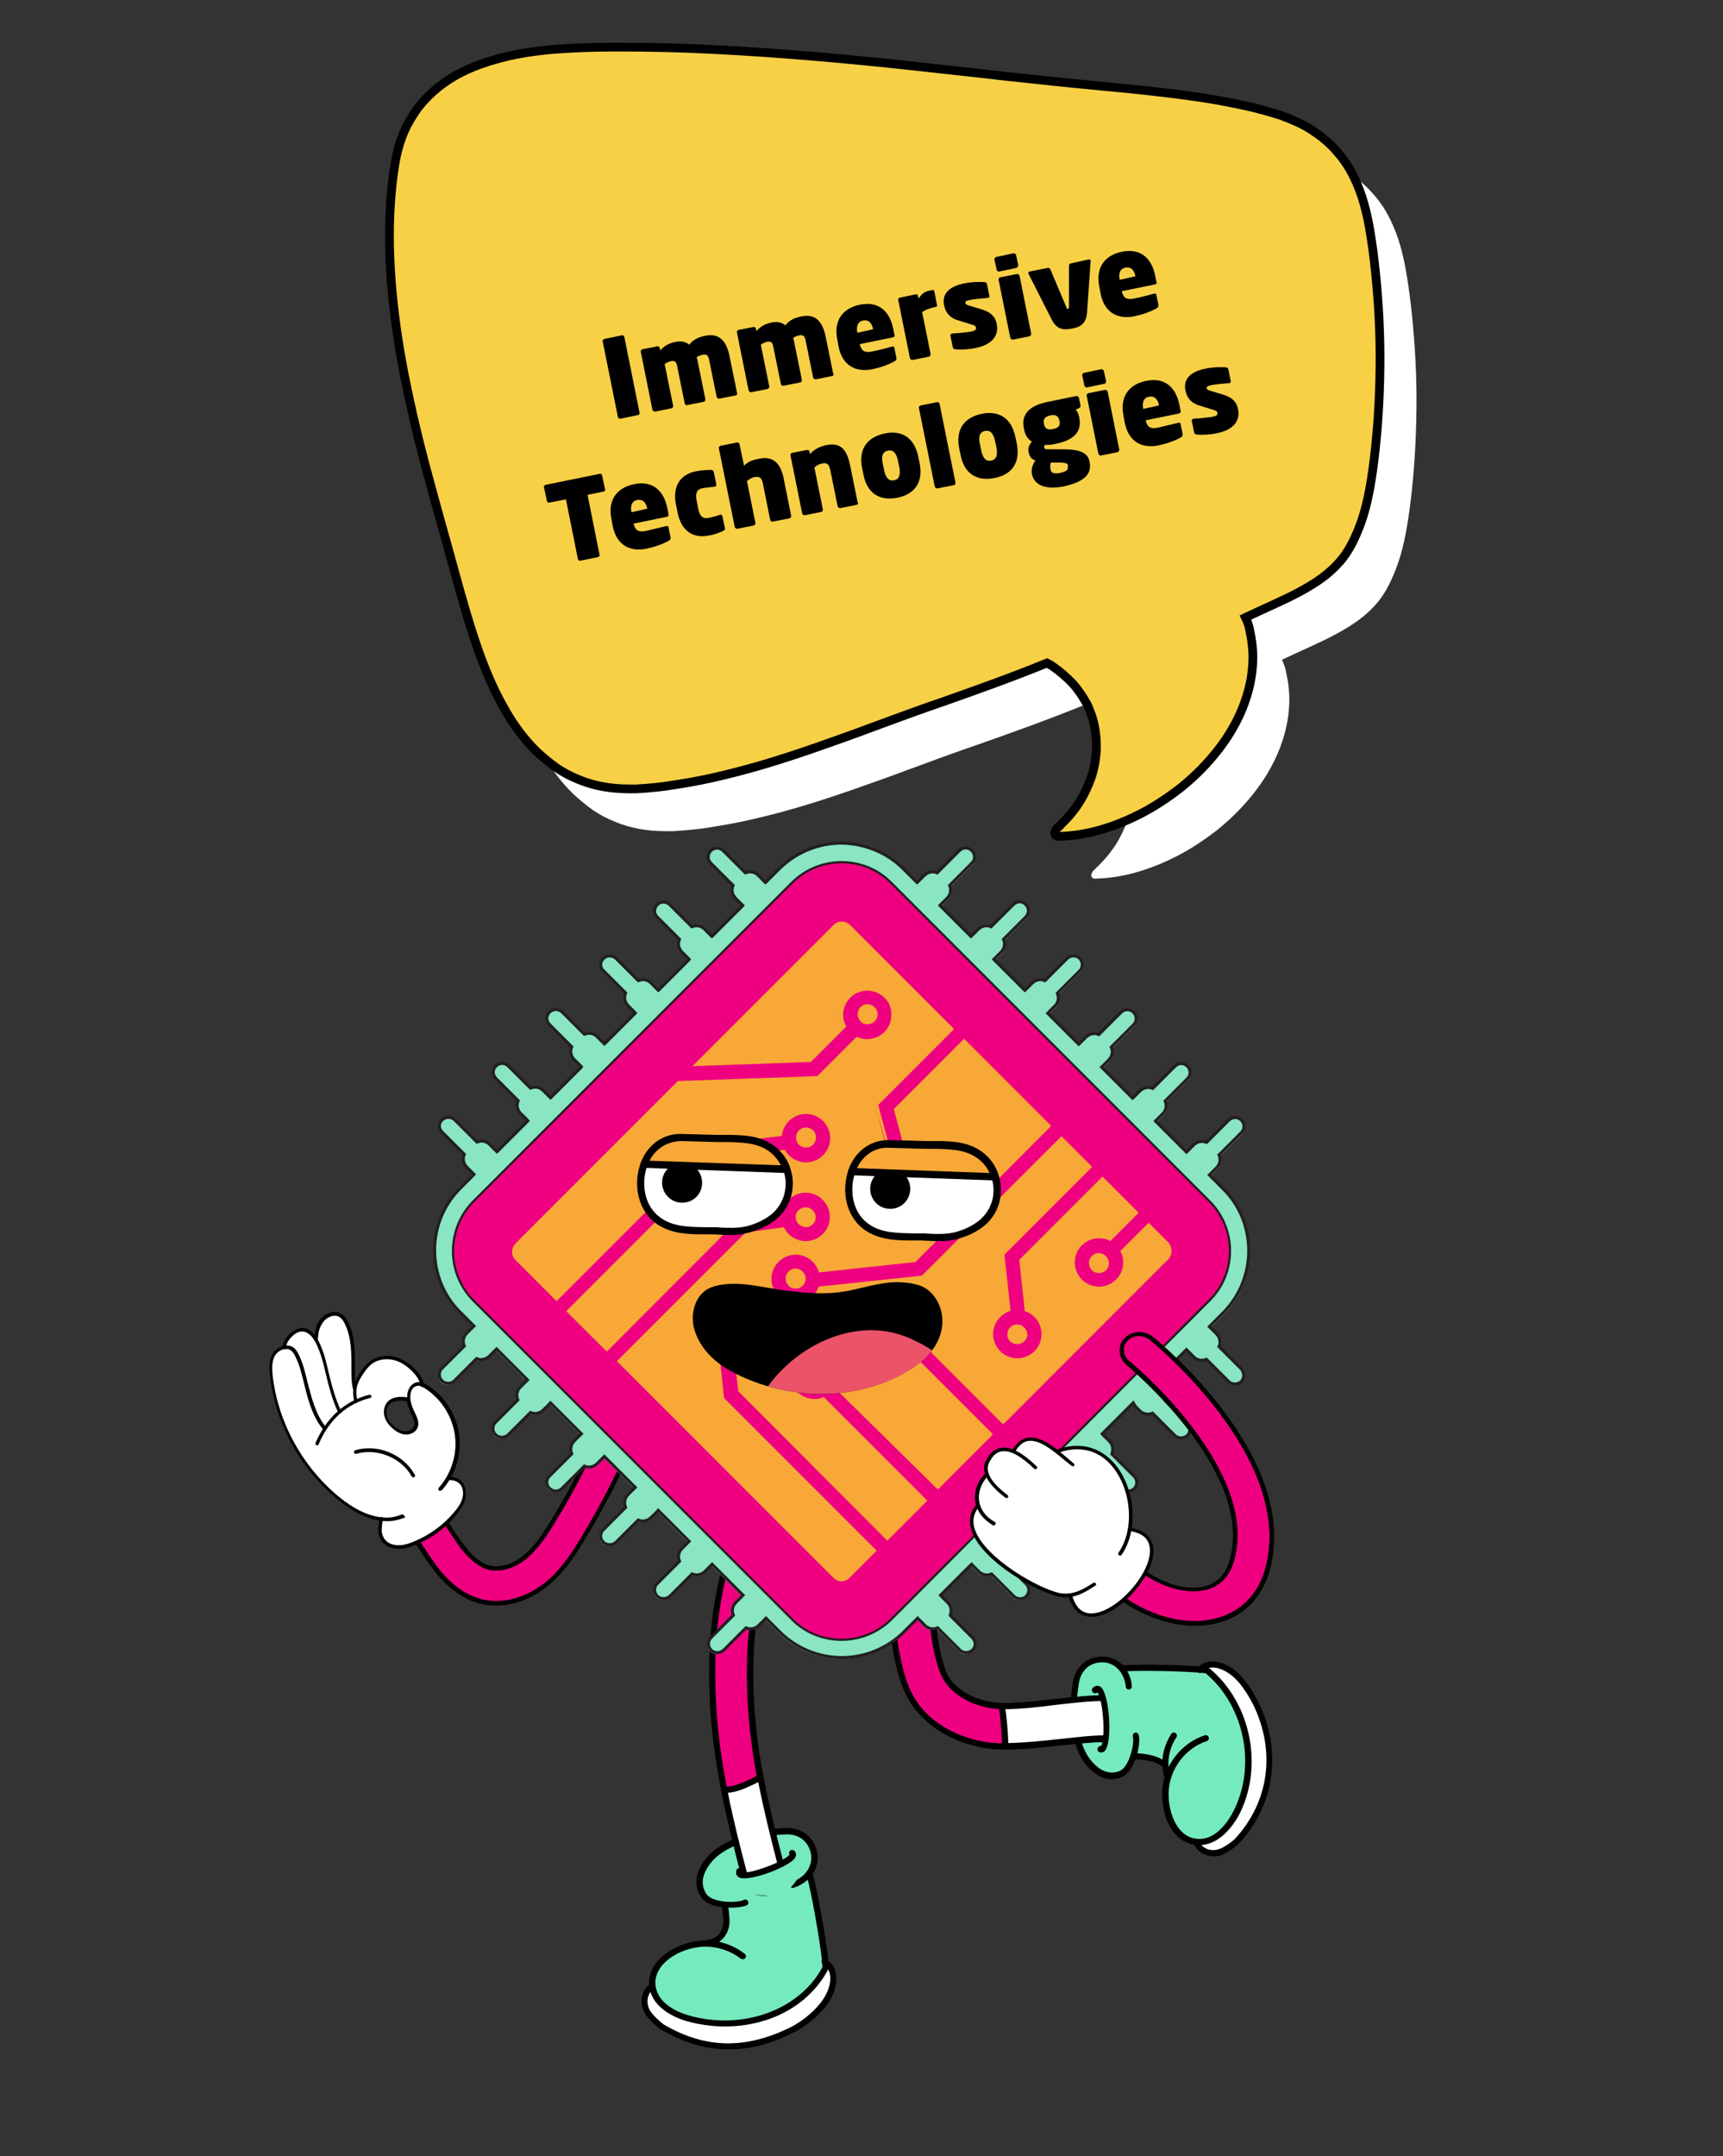 <?xml version="1.0" encoding="utf-8"?>
<!-- Generator: Adobe Illustrator 24.0.0, SVG Export Plug-In . SVG Version: 6.00 Build 0)  -->
<svg version="1.1" id="Layer_1" xmlns="http://www.w3.org/2000/svg" xmlns:xlink="http://www.w3.org/1999/xlink" x="0px" y="0px"
	 viewBox="0 0 534 668" style="enable-background:new 0 0 534 668;" xml:space="preserve">
<rect x="0" y="0" width="534" height="668" fill="#333333" stroke="none"/>
<style type="text/css">
	.st0{clip-path:url(#SVGID_2_);fill:#EF0081;}
	.st1{clip-path:url(#SVGID_4_);}
	.st2{clip-path:url(#SVGID_6_);}
	.st3{clip-path:url(#SVGID_8_);fill:#FFFFFF;}
	.st4{clip-path:url(#SVGID_10_);}
	.st5{clip-path:url(#SVGID_12_);}
	.st6{clip-path:url(#SVGID_14_);}
	.st7{clip-path:url(#SVGID_16_);}
	.st8{clip-path:url(#SVGID_18_);}
	.st9{clip-path:url(#SVGID_20_);}
	.st10{clip-path:url(#SVGID_22_);}
	.st11{clip-path:url(#SVGID_24_);}
	.st12{clip-path:url(#SVGID_26_);fill:#75EABD;}
	.st13{clip-path:url(#SVGID_28_);fill:#FFFFFF;}
	.st14{clip-path:url(#SVGID_30_);}
	.st15{clip-path:url(#SVGID_32_);}
	.st16{clip-path:url(#SVGID_34_);}
	.st17{clip-path:url(#SVGID_36_);}
	.st18{clip-path:url(#SVGID_38_);fill:#EF0081;}
	.st19{clip-path:url(#SVGID_40_);}
	.st20{clip-path:url(#SVGID_42_);fill:#FFFFFF;}
	.st21{clip-path:url(#SVGID_44_);}
	.st22{clip-path:url(#SVGID_46_);fill:#75EABD;}
	.st23{clip-path:url(#SVGID_48_);}
	.st24{clip-path:url(#SVGID_50_);fill:#75EABD;}
	.st25{clip-path:url(#SVGID_52_);fill:#FFFFFF;}
	.st26{clip-path:url(#SVGID_54_);}
	.st27{clip-path:url(#SVGID_56_);}
	.st28{clip-path:url(#SVGID_58_);}
	.st29{clip-path:url(#SVGID_60_);}
	.st30{clip-path:url(#SVGID_62_);}
	.st31{clip-path:url(#SVGID_64_);fill:#EF0081;}
	.st32{clip-path:url(#SVGID_66_);}
	.st33{clip-path:url(#SVGID_68_);fill:#FFFFFF;}
	.st34{clip-path:url(#SVGID_70_);}
	.st35{clip-path:url(#SVGID_72_);fill:#75EABD;}
	.st36{clip-path:url(#SVGID_74_);}
	.st37{clip-path:url(#SVGID_76_);fill:#89E5C2;}
	.st38{clip-path:url(#SVGID_78_);fill:#EF0081;}
	.st39{clip-path:url(#SVGID_80_);fill:none;stroke:#231F20;stroke-width:0.92;stroke-miterlimit:10;}
	.st40{clip-path:url(#SVGID_82_);fill:none;stroke:#231F20;stroke-width:0.69;stroke-miterlimit:10;}
	.st41{clip-path:url(#SVGID_84_);fill-rule:evenodd;clip-rule:evenodd;fill:#F7A836;}
	.st42{clip-path:url(#SVGID_86_);fill:#F7A836;}
	.st43{clip-path:url(#SVGID_88_);fill:#EF0081;}
	.st44{clip-path:url(#SVGID_90_);}
	.st45{clip-path:url(#SVGID_92_);}
	.st46{clip-path:url(#SVGID_94_);fill:#FFFFFF;}
	.st47{clip-path:url(#SVGID_96_);}
	.st48{clip-path:url(#SVGID_98_);}
	.st49{clip-path:url(#SVGID_100_);}
	.st50{clip-path:url(#SVGID_102_);}
	.st51{clip-path:url(#SVGID_104_);}
	.st52{clip-path:url(#SVGID_106_);}
	.st53{clip-path:url(#SVGID_108_);fill:#FFFFFF;}
	.st54{clip-path:url(#SVGID_110_);}
	.st55{clip-path:url(#SVGID_112_);}
	.st56{clip-path:url(#SVGID_114_);fill:#FFFFFF;}
	.st57{clip-path:url(#SVGID_116_);}
	.st58{clip-path:url(#SVGID_118_);}
	.st59{clip-path:url(#SVGID_120_);fill:#F7A836;}
	.st60{clip-path:url(#SVGID_122_);}
	.st61{clip-path:url(#SVGID_124_);fill:#F7A836;}
	.st62{clip-path:url(#SVGID_126_);}
	.st63{clip-path:url(#SVGID_128_);}
	.st64{clip-path:url(#SVGID_130_);fill:#EB5369;}
	.st65{clip-path:url(#SVGID_132_);fill:#FFFFFF;}
	.st66{clip-path:url(#SVGID_134_);fill:#F7D046;}
	.st67{clip-path:url(#SVGID_136_);fill:none;stroke:#000000;stroke-width:2.71;stroke-miterlimit:10;}
</style>
<g>
	<g>
		<g>
			<defs>
				<rect id="SVGID_1_" x="-4354.3" y="-1869.9" width="12013.3" height="6506.2"/>
			</defs>
			<clipPath id="SVGID_2_">
				<use xlink:href="#SVGID_1_"  style="overflow:visible;"/>
			</clipPath>
			<path class="st0" d="M166.8,492.7c-5.6,3.6-12.1,4.9-17.8,3.4c-5.1-1.3-9.8-4.7-13.9-10.1c-1.4-1.9-2.7-3.8-4-5.7
				c-1.3-2-2.6-3.9-4-5.6c-1.9-2.3-1.5-5.7,0.8-7.5c2.3-1.9,5.7-1.5,7.5,0.8c1.7,2.1,3.2,4.3,4.6,6.5c1.2,1.8,2.3,3.5,3.5,5
				c2.7,3.5,5.4,5.6,8.1,6.2c3.3,0.8,7.3-0.3,10.8-3.1c3.8-3,6.6-7.5,9.1-11.4c5.7-9.3,10.7-19.1,15-29.1c1.2-2.7,4.3-4,7-2.8
				s4,4.3,2.8,7c-4.5,10.5-9.8,20.8-15.7,30.5c-2.9,4.8-6.4,10.2-11.6,14.2C168.3,491.6,167.6,492.1,166.8,492.7"/>
		</g>
		<g>
			<defs>
				<rect id="SVGID_3_" x="-4354.3" y="-1869.9" width="12013.3" height="6506.2"/>
			</defs>
			<clipPath id="SVGID_4_">
				<use xlink:href="#SVGID_3_"  style="overflow:visible;"/>
			</clipPath>
			<path class="st1" d="M166.4,493.7c-5.6,3.4-12,4.5-17.6,3.1c-5.2-1.3-10-4.8-14.3-10.3c-1.5-1.9-2.7-3.8-4-5.7
				c-1.3-2-2.6-3.9-3.9-5.6c-1-1.3-1.5-2.8-1.3-4.4c0.2-1.6,1-3,2.2-4.1s2.8-1.5,4.4-1.3c1.6,0.2,3.1,1,4.1,2.2
				c1.7,2.1,3.2,4.4,4.6,6.5c1.2,1.8,2.3,3.5,3.5,5c2.6,3.3,5.2,5.4,7.7,6c3.1,0.8,6.9-0.3,10.2-3c3.7-2.9,6.5-7.3,8.9-11.2
				c5.7-9.3,10.7-19,15-29c1.3-3.1,4.9-4.5,7.9-3.2c1.5,0.6,2.6,1.8,3.2,3.3c0.6,1.5,0.6,3.1-0.1,4.6c-4.5,10.5-9.8,20.8-15.8,30.6
				c-2.9,4.8-6.5,10.3-11.7,14.4c-0.8,0.6-1.6,1.2-2.4,1.7C166.9,493.4,166.6,493.5,166.4,493.7 M129,467.2
				c-0.2,0.1-0.4,0.2-0.6,0.4c-1,0.8-1.6,1.9-1.7,3.1c-0.1,1.2,0.2,2.5,1,3.4c1.4,1.8,2.7,3.7,4,5.7c1.2,1.9,2.5,3.8,3.9,5.7
				c4.1,5.3,8.6,8.6,13.6,9.9c5.4,1.4,11.7,0.2,17.2-3.3c0.8-0.5,1.6-1,2.3-1.6c5.1-4,8.5-9.4,11.4-14.1c5.9-9.7,11.2-20,15.7-30.4
				c0.5-1.1,0.5-2.4,0-3.6c-0.5-1.2-1.4-2.1-2.5-2.6c-2.4-1-5.1,0.1-6.1,2.5c-4.3,10.1-9.4,19.9-15.1,29.2c-2.4,4-5.4,8.6-9.2,11.6
				c-3.7,2.9-7.9,4.1-11.4,3.2c-2.8-0.7-5.7-2.9-8.4-6.5c-1.2-1.6-2.3-3.2-3.5-5c-1.4-2.2-2.9-4.4-4.6-6.5c-0.8-1-1.9-1.6-3.2-1.7
				C130.8,466.5,129.8,466.7,129,467.2"/>
		</g>
		<g>
			<defs>
				<rect id="SVGID_5_" x="-4354.3" y="-1869.9" width="12013.3" height="6506.2"/>
			</defs>
			<clipPath id="SVGID_6_">
				<use xlink:href="#SVGID_5_"  style="overflow:visible;"/>
			</clipPath>
			<path class="st2" d="M166.3,493.5c-5.6,3.3-11.9,4.5-17.5,3c-5.2-1.3-10-4.8-14.2-10.3c-1.5-1.9-2.7-3.9-4-5.7
				c-1.3-2-2.6-3.9-3.9-5.6c-1-1.2-1.4-2.8-1.3-4.3c0.2-1.6,0.9-3,2.2-4s2.8-1.4,4.3-1.3c1.6,0.2,3,0.9,4,2.2
				c1.7,2.1,3.2,4.4,4.6,6.5c1.2,1.8,2.3,3.5,3.5,5c2.6,3.4,5.2,5.4,7.8,6c3.1,0.8,7-0.3,10.3-3c3.7-2.9,6.6-7.4,8.9-11.3
				c5.7-9.3,10.7-19.1,15-29.1c1.3-3,4.8-4.4,7.7-3.1c1.4,0.6,2.6,1.8,3.2,3.2s0.6,3.1-0.1,4.5c-4.5,10.5-9.8,20.8-15.8,30.6
				c-2.9,4.8-6.5,10.3-11.7,14.4c-0.8,0.6-1.6,1.2-2.4,1.7C166.8,493.3,166.6,493.4,166.3,493.5 M128.9,467.1
				c-0.2,0.1-0.4,0.2-0.6,0.4c-1,0.8-1.6,2-1.8,3.2s0.2,2.5,1,3.5c1.4,1.7,2.7,3.6,4,5.7c1.2,1.9,2.5,3.8,3.9,5.7
				c4.1,5.3,8.7,8.6,13.6,9.9c5.5,1.4,11.8,0.2,17.3-3.3c0.8-0.5,1.6-1,2.3-1.6c5.1-4,8.6-9.4,11.4-14.1c5.9-9.7,11.2-20,15.7-30.5
				c0.5-1.2,0.5-2.5,0-3.7c-0.5-1.2-1.4-2.1-2.6-2.6c-2.4-1-5.3,0.1-6.3,2.5c-4.3,10.1-9.4,19.9-15,29.2c-2.4,4-5.4,8.5-9.2,11.6
				c-3.6,2.9-7.8,4.1-11.3,3.2c-2.8-0.7-5.6-2.9-8.4-6.4c-1.2-1.6-2.3-3.3-3.5-5.1c-1.4-2.1-2.9-4.3-4.6-6.5c-0.8-1-2-1.6-3.3-1.8
				C130.8,466.4,129.8,466.6,128.9,467.1"/>
		</g>
		<g>
			<defs>
				<rect id="SVGID_7_" x="-4354.3" y="-1869.9" width="12013.3" height="6506.2"/>
			</defs>
			<clipPath id="SVGID_8_">
				<use xlink:href="#SVGID_7_"  style="overflow:visible;"/>
			</clipPath>
			<path class="st3" d="M88,417.3c-1.3,0.3-2.4,1.2-3.1,2.3c-1.1,2-1.1,4.4-0.8,6.7c1.7,14.7,9.3,28.5,20.7,37.9
				c4.6,3.8,8.9,5.9,13.1,6.6c0.1,0,0.1,0,0.1,0.1c0,0,0,0.1,0,0.1c-0.3,0.9-0.4,1.9-0.4,2.8c-0.1,2.9,1.7,5.2,4.5,5.7
				c2.3,0.4,4.5-0.3,6.2-1c5-2,9.6-5.3,13-9.5c0.9-1.1,2.1-2.7,2.5-4.5c0.5-2,0.2-4.6-1.9-5.8c-0.8-0.4-1.7-0.6-2.8-0.6
				c-0.1,0-0.1,0-0.1-0.1c0,0,0-0.1,0-0.1c2.3-4.2,3.2-9,2.4-13.6c-1-6.2-4.8-11.8-10.3-14.9c-0.1,0-0.1,0-0.1-0.1l-0.1,0
				c0,0-0.1-0.1-0.1-0.1c-0.3-2.7-3.7-6.1-6.6-7.5c-3.2-1.6-7-1.4-9.5,0.5l-0.1,0c-1.1,0.9-2,2-2.7,3c-1.1,1.6-1.7,2.8-2,4
				c0,0.1-0.1,0.1-0.2,0.1s-0.1-0.1-0.1-0.1c-0.2-1.6-0.2-3.5-0.2-5.5c0-4.2,0.1-8.9-1.9-13.4c-0.6-1.3-1.3-2.2-2.1-2.6
				c-2.1-1.2-4.9,0-6.1,2c-1.2,1.8-1.4,3.2-1.5,4.8c0,0.1-0.1,0.1-0.1,0.1c-0.1,0-0.1,0-0.2-0.1c-1.2-1.7-2.6-2.5-4.1-2.5
				c-1,0-2,0.5-2.9,1.3c-1.5,1.3-2.5,2.9-2.5,4.1C88.1,417.2,88.1,417.3,88,417.3 M119.4,437.9c-0.1-1.4,0.3-2.5,1.2-3.3
				c1.2-1,3.1-1.3,5.7-0.9c0.1,0,0.1,0.1,0.1,0.1c0.2,1.5,0.9,3,1.5,4.4c0.6,1.3,1.1,2.5,0.7,3.7c-0.2,0.5-0.5,0.9-0.9,1.2
				c-0.6,0.5-1.4,0.7-2.2,0.7c-1.1,0-2.3-0.5-3.5-1.5C121.2,441.5,119.6,440,119.4,437.9"/>
		</g>
		<g>
			<defs>
				<rect id="SVGID_9_" x="-4354.3" y="-1869.9" width="12013.3" height="6506.2"/>
			</defs>
			<clipPath id="SVGID_10_">
				<use xlink:href="#SVGID_9_"  style="overflow:visible;"/>
			</clipPath>
			<path class="st4" d="M136.6,461.8c-0.2,0.1-0.4,0.1-0.6-0.1c-0.2-0.2-0.2-0.5,0-0.8c4-4.5,5.9-10.8,4.9-16.8
				c-1-6-4.7-11.4-9.9-14.4c-0.8-0.5-1.6-0.5-2.2-0.2c-0.7,0.3-1.3,1-1.5,2c-0.5,2.1,0.4,4.4,1.4,6.4c0.5,1.1,1.3,2.7,0.8,4.2
				c-0.5,1.4-2,2.4-3.7,2.3c-1.3,0-2.6-0.6-3.9-1.7c-1.8-1.4-2.8-3.2-2.9-4.9c-0.1-1.6,0.4-2.9,1.4-3.8c0.9-0.8,2.6-1.6,5.8-1.1
				c0-0.6,0-1.1,0.2-1.7c0.3-1.3,1.1-2.3,2.2-2.8c1-0.4,2.1-0.3,3.2,0.3c5.5,3.2,9.4,8.9,10.4,15.2c1,6.3-0.9,12.9-5.2,17.7
				C136.7,461.8,136.7,461.8,136.6,461.8 M121.3,434.6c-0.2,0.1-0.3,0.2-0.5,0.4c-0.8,0.7-1.1,1.7-1,2.9c0.1,1.9,1.6,3.4,2.5,4.1
				c1.1,0.9,2.2,1.4,3.3,1.4c1.2,0,2.3-0.6,2.7-1.6c0.3-1-0.1-2.1-0.7-3.4c-0.6-1.3-1.3-2.8-1.5-4.3
				C124,433.8,122.4,433.9,121.3,434.6"/>
		</g>
		<g>
			<defs>
				<rect id="SVGID_11_" x="-4354.3" y="-1869.9" width="12013.3" height="6506.2"/>
			</defs>
			<clipPath id="SVGID_12_">
				<use xlink:href="#SVGID_11_"  style="overflow:visible;"/>
			</clipPath>
			<path class="st5" d="M125.3,470.2C125.3,470.2,125.3,470.2,125.3,470.2c-2.3,0.9-4.4,1.2-6.5,1c-4.6-0.4-9.2-2.6-14.3-6.8
				c-11.5-9.5-19.1-23.3-20.8-38.1c-0.3-2.4-0.4-4.8,0.8-6.9c0.7-1.2,2.1-2.2,3.5-2.5c1.1-0.2,2.2,0,3,0.6c0.8,0.6,1.3,1.5,1.8,2.6
				c1.1,2.3,1.8,5.1,2.5,8.1c1.3,5,2.6,10.2,5.8,14c0.2,0.2,0.2,0.6-0.1,0.8c-0.2,0.2-0.6,0.2-0.8-0.1c-3.4-4-4.8-9.5-6-14.4
				c-0.7-2.9-1.4-5.7-2.5-7.9c-0.4-0.9-0.8-1.7-1.5-2.2c-0.7-0.6-1.6-0.5-2.2-0.4c-1.1,0.2-2.2,1-2.8,2c-1,1.8-0.9,4.1-0.7,6.2
				c1.7,14.5,9.2,28.1,20.4,37.4c4.9,4,9.3,6.1,13.7,6.5c1.9,0.2,3.9-0.1,5.9-0.9c0.3-0.1,0.6,0,0.7,0.3
				C125.7,469.8,125.6,470.1,125.3,470.2"/>
		</g>
		<g>
			<defs>
				<rect id="SVGID_13_" x="-4354.3" y="-1869.9" width="12013.3" height="6506.2"/>
			</defs>
			<clipPath id="SVGID_14_">
				<use xlink:href="#SVGID_13_"  style="overflow:visible;"/>
			</clipPath>
			<path class="st6" d="M131.1,429.6c-0.1,0-0.1,0.1-0.2,0.1c-0.3,0-0.6-0.2-0.6-0.5c-0.2-2.4-3.4-5.7-6.2-7.1
				c-3-1.5-6.5-1.3-8.8,0.4c-1.1,0.8-1.9,1.9-2.6,2.9c-1.9,2.8-2.8,4.9-1.9,8.6c0.1,0.3-0.1,0.6-0.4,0.6c-0.3,0.1-0.6-0.1-0.6-0.4
				c-0.9-4,0-6.4,2.1-9.4c0.7-1,1.6-2.2,2.8-3.1c2.7-2,6.6-2.2,9.9-0.5c3.1,1.5,6.6,5.1,6.8,8C131.4,429.3,131.3,429.5,131.1,429.6"
				/>
		</g>
		<g>
			<defs>
				<rect id="SVGID_15_" x="-4354.3" y="-1869.9" width="12013.3" height="6506.2"/>
			</defs>
			<clipPath id="SVGID_16_">
				<use xlink:href="#SVGID_15_"  style="overflow:visible;"/>
			</clipPath>
			<path class="st7" d="M110.2,430.6c0,0-0.1,0-0.1,0.1c-0.3,0.1-0.6-0.1-0.7-0.4c-0.5-1.9-0.5-4.2-0.5-6.8c0-4.1,0.1-8.8-1.9-13.1
				c-0.5-1.2-1.1-1.9-1.8-2.4c-1.7-1-4.1,0.1-5.2,1.8c-1.2,1.8-1.3,3-1.5,5.3c0,0.3-0.3,0.5-0.6,0.5c-0.3,0-0.5-0.3-0.5-0.6
				c0.2-2.3,0.3-3.8,1.6-5.9c1.4-2.1,4.4-3.5,6.7-2.1c0.9,0.5,1.6,1.4,2.3,2.8c2.1,4.5,2,9.3,2,13.5c0,2.6-0.1,4.8,0.4,6.5
				C110.5,430.2,110.4,430.4,110.2,430.6"/>
		</g>
		<g>
			<defs>
				<rect id="SVGID_17_" x="-4354.3" y="-1869.9" width="12013.3" height="6506.2"/>
			</defs>
			<clipPath id="SVGID_18_">
				<use xlink:href="#SVGID_17_"  style="overflow:visible;"/>
			</clipPath>
			<path class="st8" d="M105.6,437.8C105.6,437.8,105.6,437.8,105.6,437.8c-0.3,0.1-0.6,0-0.8-0.2c-2-4.4-2.9-8.2-3.8-11.9
				c-0.7-2.9-1.3-5.6-2.5-8.3c-0.9-2.3-2.6-5-5-4.9c-1,0-1.9,0.6-2.5,1.1c-1.7,1.4-2.4,3-2.3,3.8c0,0.3-0.2,0.6-0.5,0.6
				c-0.3,0-0.6-0.2-0.6-0.5c-0.1-1.4,0.9-3.2,2.7-4.7c1-0.8,2.1-1.3,3.1-1.4c2.4-0.1,4.5,1.8,6,5.5c1.2,2.8,1.8,5.5,2.5,8.5
				c0.9,3.6,1.8,7.4,3.8,11.7C105.9,437.3,105.8,437.6,105.6,437.8"/>
		</g>
		<g>
			<defs>
				<rect id="SVGID_19_" x="-4354.3" y="-1869.9" width="12013.3" height="6506.2"/>
			</defs>
			<clipPath id="SVGID_20_">
				<use xlink:href="#SVGID_19_"  style="overflow:visible;"/>
			</clipPath>
			<path class="st9" d="M133.2,476.4c-1.5,0.9-3.1,1.7-4.7,2.3c-1.8,0.7-4.1,1.4-6.4,1c-3.1-0.5-5-3-4.9-6.1c0.1-1,0.1-2.2,0.6-3.3
				c0.1-0.3,0.4-0.4,0.7-0.3c0.3,0.1,0.4,0.4,0.3,0.7c-0.4,0.9-0.4,1.9-0.5,2.9c-0.1,2.6,1.4,4.6,4,5c2.1,0.4,4.2-0.3,5.9-1
				c4.9-2,9.3-5.2,12.7-9.3c0.9-1.1,2-2.5,2.4-4.2c0.5-1.7,0.2-4-1.6-5c-0.7-0.4-1.6-0.6-2.7-0.6c-0.3,0-0.5-0.2-0.6-0.5
				c0-0.3,0.2-0.5,0.5-0.5c1.2,0,2.3,0.2,3.2,0.7c2.2,1.3,2.6,4.1,2.1,6.2c-0.5,1.9-1.7,3.4-2.6,4.6
				C139.3,472,136.4,474.5,133.2,476.4"/>
		</g>
		<g>
			<defs>
				<rect id="SVGID_21_" x="-4354.3" y="-1869.9" width="12013.3" height="6506.2"/>
			</defs>
			<clipPath id="SVGID_22_">
				<use xlink:href="#SVGID_21_"  style="overflow:visible;"/>
			</clipPath>
			<path class="st10" d="M98.6,447.7c-0.1,0.1-0.3,0.1-0.5,0c-0.3-0.1-0.4-0.4-0.3-0.7c3.4-7.9,9.2-13,16.6-14.9
				c0.3-0.1,0.6,0.1,0.7,0.4s-0.1,0.6-0.4,0.6c-7.2,1.8-12.6,6.6-15.9,14.2C98.8,447.5,98.7,447.6,98.6,447.7"/>
		</g>
		<g>
			<defs>
				<rect id="SVGID_23_" x="-4354.3" y="-1869.9" width="12013.3" height="6506.2"/>
			</defs>
			<clipPath id="SVGID_24_">
				<use xlink:href="#SVGID_23_"  style="overflow:visible;"/>
			</clipPath>
			<path class="st11" d="M128.4,457.6C128.4,457.6,128.4,457.6,128.4,457.6c-0.3,0.2-0.6,0.1-0.8-0.2c-3.2-5.8-10.8-8.9-17.2-7
				c-0.3,0.1-0.6-0.1-0.7-0.4c-0.1-0.3,0.1-0.6,0.4-0.7c6.8-2.1,14.9,1.2,18.4,7.5C128.8,457.1,128.7,457.4,128.4,457.6"/>
		</g>
		<g>
			<defs>
				<rect id="SVGID_25_" x="-4354.3" y="-1869.9" width="12013.3" height="6506.2"/>
			</defs>
			<clipPath id="SVGID_26_">
				<use xlink:href="#SVGID_25_"  style="overflow:visible;"/>
			</clipPath>
			<path class="st12" d="M258.4,611.2c-0.4-1.5-1.2-2.7-2.5-3.5c0,0-0.1-0.1-0.1-0.1c-0.6-5.4-3.1-20.8-4.9-27.2c0,0,0-0.1,0-0.1
				c1.4-2,1.8-4.2,1.3-6.5c-1-4.3-4.4-6.8-9-6.7c-4.9,0.2-9.7,1.2-14.3,2.9c-4.7,1.8-7.9,4-10,6.8c-2.8,3.8-3.1,7.3-1.1,10.4
				c1,1.5,3,2.2,4.6,2.6c0.6,0.1,1.2,0.2,1.9,0.3c0,0,0,0,0,0c0.1,0,0.1,0.1,0.1,0.1c0.4,2.3,1.1,7.1-0.7,10.1c0,0-0.1,0.1-0.1,0.1
				c-1.3,0.3-2.5,0.8-3.6,1.5c0,0-0.1,0-0.1,0c-1.4-0.1-2.9,0-4.2,0.2c-5.1,0.9-9.8,3.5-12,6.9c-1.3,1.9-1.8,4-1.6,6.1
				c0,0,0,0.1-0.1,0.1c-2.4,1.7-3.1,5.2-1.5,8.1c0.8,1.5,3.5,4.1,5,4.9c3.6,2.1,7.4,3.6,11.2,4.4c9.8,2.2,19.7,0.3,28.8-5.3
				c3.4-2.1,8.1-3.4,10.7-7.3C258.2,617,259,613.7,258.4,611.2"/>
		</g>
		<g>
			<defs>
				<rect id="SVGID_27_" x="-4354.3" y="-1869.9" width="12013.3" height="6506.2"/>
			</defs>
			<clipPath id="SVGID_28_">
				<use xlink:href="#SVGID_27_"  style="overflow:visible;"/>
			</clipPath>
			<path class="st13" d="M258.4,611.2c-0.3-1.2-0.8-2.1-1.7-2.9c-0.4,0.8-0.9,1.6-1.5,2.3c-3.4,6-9.7,10.9-15.7,13.4
				c-4.6,1.9-10.2,2.7-15.2,2.6c-2.3,0-4.9,0.1-7.2-0.5c-7.1-0.8-12.3-4.2-15.3-10.8c-2.4,1.7-3,5.2-1.4,8c0.8,1.5,3.5,4.1,5,4.9
				c3.6,2.1,7.4,3.6,11.2,4.4c9.8,2.2,19.5,1.3,28.8-3.6c3.6-1.9,8.1-5.2,10.7-9.1C258.2,617,259,613.7,258.4,611.2"/>
		</g>
		<g>
			<defs>
				<rect id="SVGID_29_" x="-4354.3" y="-1869.9" width="12013.3" height="6506.2"/>
			</defs>
			<clipPath id="SVGID_30_">
				<use xlink:href="#SVGID_29_"  style="overflow:visible;"/>
			</clipPath>
			<path class="st14" d="M226.4,591c-3.5,0-7.7-0.9-9.2-3.4c-2.2-3.5-1.8-7.3,1.2-11.3c2.2-3,5.6-5.3,10.4-7.1
				c4.7-1.8,9.6-2.7,14.5-2.9c5-0.2,8.8,2.6,9.9,7.3c1.1,4.8-2,9.6-7.2,11.2c-0.5,0.2-1.1-0.1-1.2-0.6c-0.2-0.5,0.1-1,0.6-1.2
				c4.2-1.3,6.7-5.1,5.9-8.9c-0.9-3.8-3.8-6-7.9-5.8c-4.8,0.2-9.5,1.1-13.9,2.8c-4.5,1.7-7.6,3.8-9.5,6.4c-2.5,3.4-2.9,6.4-1.1,9.2
				c1.8,2.9,9.7,2.9,11.6,1.9c0.5-0.3,1.1-0.1,1.3,0.4c0.3,0.5,0.1,1-0.4,1.3C230.3,590.7,228.5,591,226.4,591"/>
		</g>
		<g>
			<defs>
				<rect id="SVGID_31_" x="-4354.3" y="-1869.9" width="12013.3" height="6506.2"/>
			</defs>
			<clipPath id="SVGID_32_">
				<use xlink:href="#SVGID_31_"  style="overflow:visible;"/>
			</clipPath>
			<path class="st15" d="M224.7,627.8c-4.1,0-8.1-0.6-12.1-1.7c-2.9-0.9-9.9-3.6-11.2-9.8c-0.6-2.7,0-5.4,1.6-7.7
				c2.4-3.5,7.2-6.3,12.6-7.2c5.2-0.9,10.9,0.5,15.2,3.9c0.4,0.3,0.5,0.9,0.2,1.3s-0.9,0.5-1.4,0.2c-3.9-3-9.1-4.3-13.7-3.5
				c-4.9,0.8-9.2,3.3-11.3,6.4c-1.3,1.9-1.8,4-1.3,6.2c1.1,5.2,7.2,7.6,9.9,8.4c16.7,4.9,34.6-1.5,41.7-14.9
				c0.1-2.1-2.7-20.5-5-28.8c-0.1-0.5,0.2-1,0.7-1.2s1,0.2,1.2,0.7c1.9,7,5.7,28.6,4.9,30c-3.8,7.2-10.5,12.8-18.9,15.6
				C233.6,627.1,229.2,627.8,224.7,627.8"/>
		</g>
		<g>
			<defs>
				<rect id="SVGID_33_" x="-4354.3" y="-1869.9" width="12013.3" height="6506.2"/>
			</defs>
			<clipPath id="SVGID_34_">
				<use xlink:href="#SVGID_33_"  style="overflow:visible;"/>
			</clipPath>
			<path class="st16" d="M219.8,602.8c-0.4,0-0.9-0.3-0.9-0.8c-0.1-0.5,0.2-1,0.8-1.1c0.4-0.1,1.5-0.4,1.8-0.6
				c1.2-0.7,2.2-2,2.5-3.4c0.2-0.9,0.3-1.8,0.1-3.2c-0.1-1.1-0.2-2.3-0.4-3.5c-0.1-0.5,0.3-1,0.8-1.1c0.5-0.1,1,0.3,1.1,0.8
				c0.2,1.2,0.3,2.5,0.4,3.6c0.2,1.6,0.1,2.8-0.2,3.9c-0.5,1.9-1.7,3.5-3.4,4.5c-0.6,0.4-1.9,0.7-2.4,0.8
				C220,602.8,219.9,602.8,219.8,602.8"/>
		</g>
		<g>
			<defs>
				<rect id="SVGID_35_" x="-4354.3" y="-1869.9" width="12013.3" height="6506.2"/>
			</defs>
			<clipPath id="SVGID_36_">
				<use xlink:href="#SVGID_35_"  style="overflow:visible;"/>
			</clipPath>
			<path class="st17" d="M225.9,634.9c-7.1,0-13.9-2-20.8-6c-1.6-0.9-4.4-3.6-5.3-5.2c-1.8-3.4-1-7.3,1.9-9.2c0.4-0.3,1-0.2,1.3,0.3
				c0.3,0.5,0.2,1-0.3,1.3c-2.1,1.4-2.6,4.2-1.3,6.7c0.7,1.3,3.3,3.7,4.5,4.5c12.8,7.4,25.1,7.6,39,0.8c4-2,8-5.4,10.2-8.7
				c1.8-2.7,2.6-5.7,2.1-7.9c-0.3-1.3-1-2.2-2.1-2.9c-0.5-0.3-0.6-0.9-0.4-1.3c0.3-0.5,0.9-0.6,1.3-0.3c1.6,0.9,2.6,2.3,3,4.1
				c0.6,2.8-0.2,6.3-2.3,9.4c-2.4,3.5-6.7,7.2-11,9.3C239.1,633.2,232.4,634.9,225.9,634.9"/>
		</g>
		<g>
			<defs>
				<rect id="SVGID_37_" x="-4354.3" y="-1869.9" width="12013.3" height="6506.2"/>
			</defs>
			<clipPath id="SVGID_38_">
				<use xlink:href="#SVGID_37_"  style="overflow:visible;"/>
			</clipPath>
			<path class="st18" d="M235.1,586.1c-2-0.5-3.6-2.1-4.1-4.2c-6.2-24-10.6-42.8-10.2-66.9c0.5-29.1,10.3-54.3,27.7-71.2
				c2.3-2.3,6.1-2.2,8.3,0.1c2.3,2.3,2.2,6-0.1,8.3c-20.4,19.8-23.8,47.9-24.1,62.9c-0.4,22.7,3.6,39.9,9.8,63.7
				c0.8,3.1-1.1,6.4-4.2,7.2C237.1,586.4,236,586.4,235.1,586.1"/>
		</g>
		<g>
			<defs>
				<rect id="SVGID_39_" x="-4354.3" y="-1869.9" width="12013.3" height="6506.2"/>
			</defs>
			<clipPath id="SVGID_40_">
				<use xlink:href="#SVGID_39_"  style="overflow:visible;"/>
			</clipPath>
			<path class="st19" d="M236.6,587.3c-0.6,0-1.2-0.1-1.8-0.2l0,0c-2.4-0.7-4.2-2.5-4.8-4.9c-6.2-24-10.6-42.9-10.2-67.1
				c0.5-29.3,10.4-54.8,28-71.8c2.7-2.6,7.1-2.6,9.7,0.1c1.3,1.3,2,3,1.9,4.9s-0.8,3.5-2.1,4.8c-20.1,19.5-23.6,47.4-23.8,62.3
				c-0.4,22.5,3.6,39.8,9.8,63.5c0.9,3.7-1.2,7.4-4.9,8.3C237.8,587.2,237.2,587.3,236.6,587.3 M235.3,585.2c0.8,0.2,1.7,0.2,2.5,0
				c2.6-0.7,4.2-3.4,3.5-6c-6.2-23.8-10.2-41.2-9.8-64c0.3-15.2,3.8-43.6,24.4-63.6c0.9-0.9,1.5-2.1,1.5-3.5c0-1.3-0.5-2.6-1.4-3.5
				c-1.9-1.9-5-2-6.9-0.1c-17.1,16.6-26.9,41.7-27.4,70.5c-0.4,24,3.9,42.7,10.1,66.6C232.3,583.4,233.6,584.7,235.3,585.2"/>
		</g>
		<g>
			<defs>
				<rect id="SVGID_41_" x="-4354.3" y="-1869.9" width="12013.3" height="6506.2"/>
			</defs>
			<clipPath id="SVGID_42_">
				<use xlink:href="#SVGID_41_"  style="overflow:visible;"/>
			</clipPath>
			<path class="st20" d="M242.3,579c-2.7-10.3-5-19.5-6.6-28.3c-2,1.1-4,2.1-6.1,2.8c-1.5,0.5-3.4,1-5.1,0.9
				c1.7,8.8,3.9,17.7,6.5,27.5c0.6,2.1,2.2,3.7,4.1,4.2c1,0.3,2,0.3,3,0C241.2,585.3,243.1,582.1,242.3,579"/>
		</g>
		<g>
			<defs>
				<rect id="SVGID_43_" x="-4354.3" y="-1869.9" width="12013.3" height="6506.2"/>
			</defs>
			<clipPath id="SVGID_44_">
				<use xlink:href="#SVGID_43_"  style="overflow:visible;"/>
			</clipPath>
			<path class="st21" d="M236.6,587.3c-0.6,0-1.2-0.1-1.8-0.2c-2.4-0.7-4.2-2.5-4.8-4.9c-2.7-10.4-4.8-19-6.5-27.6
				c-0.1-0.3,0-0.6,0.2-0.8c0.2-0.2,0.5-0.3,0.8-0.3c1.3,0.1,2.9-0.2,4.7-0.9c1.9-0.7,3.8-1.6,6-2.8c0.3-0.2,0.6-0.2,0.9,0
				c0.3,0.1,0.5,0.4,0.5,0.7c1.6,8.4,3.7,17.1,6.6,28.2c0.9,3.7-1.2,7.4-4.9,8.3C237.8,587.2,237.2,587.3,236.6,587.3 M225.6,555.4
				c1.6,8.1,3.7,16.5,6.3,26.3c0.4,1.7,1.8,3,3.5,3.5c0.8,0.2,1.7,0.2,2.5,0c2.6-0.7,4.2-3.4,3.5-6c-2.8-10.7-4.8-19-6.4-27.1
				c-1.8,0.9-3.5,1.7-5.1,2.3C228.3,555,226.9,555.3,225.6,555.4"/>
		</g>
		<g>
			<defs>
				<rect id="SVGID_45_" x="-4354.3" y="-1869.9" width="12013.3" height="6506.2"/>
			</defs>
			<clipPath id="SVGID_46_">
				<use xlink:href="#SVGID_45_"  style="overflow:visible;"/>
			</clipPath>
			<path class="st22" d="M245.6,574c2.5,2.3-18.1,9.9-16.4,5.6c0,0-4.4,1.3-1.1,4.6c3.3,3.3,10.6,3.6,14.2,2.4
				c3.6-1.2,7.6-8.1,6.7-10.6C248.1,573.6,245.6,574,245.6,574"/>
		</g>
		<g>
			<defs>
				<rect id="SVGID_47_" x="-4354.3" y="-1869.9" width="12013.3" height="6506.2"/>
			</defs>
			<clipPath id="SVGID_48_">
				<use xlink:href="#SVGID_47_"  style="overflow:visible;"/>
			</clipPath>
			<path class="st23" d="M230.7,581.9c-0.7,0-1.3-0.1-1.7-0.3c-0.6-0.4-1.2-1.1-0.7-2.3c0.2-0.5,0.8-0.7,1.2-0.5
				c0.5,0.2,0.7,0.7,0.6,1.2c0.7,0.2,2.9,0,6.8-1.4c4.4-1.5,7.3-3.3,7.8-4c-0.2-0.4-0.2-0.8,0.1-1.2c0.4-0.4,1-0.4,1.4,0
				c0.5,0.5,0.8,1.3,0.1,2.3C244.6,578.1,235.1,581.9,230.7,581.9"/>
		</g>
		<g>
			<defs>
				<rect id="SVGID_49_" x="-4354.3" y="-1869.9" width="12013.3" height="6506.2"/>
			</defs>
			<clipPath id="SVGID_50_">
				<use xlink:href="#SVGID_49_"  style="overflow:visible;"/>
			</clipPath>
			<path class="st24" d="M376.1,515.4c-1.5,0-2.9,0.6-3.9,1.7c0,0-0.1,0-0.1,0c-5.3-0.5-18-0.8-24.5-0.5c0,0-0.1,0-0.1,0
				c-1.6-1.7-3.7-2.6-5.9-2.6c-4.3,0.1-7.5,2.8-8.3,7.3c-0.8,4.7-0.9,9.5-0.2,14.3c0.7,4.8,2.2,8.5,4.5,11c3,3.4,6.3,4.5,9.8,3.3
				c1.6-0.6,2.8-2.4,3.4-3.9c0.2-0.5,0.5-1.1,0.7-1.8c0,0,0,0,0,0c0,0,0.1-0.1,0.1-0.1c2.3,0.1,7,0.4,9.5,2.7c0,0,0,0.1,0,0.1
				c0.1,1.3,0.3,2.5,0.7,3.8c0,0,0,0.1,0,0.1c-0.4,1.4-0.6,2.7-0.7,4.1c-0.2,5.1,1.4,10.1,4.1,13c1.5,1.6,3.4,2.6,5.5,2.8
				c0,0,0.1,0,0.1,0.1c1.1,2.7,4.3,4,7.4,3.1c1.6-0.5,4.6-2.5,5.7-3.7c2.7-3,5-6.3,6.6-9.8c4.1-8.9,4.4-18.8,0.9-28.7
				c-1.3-3.7-4.1-9-7.3-12.3C381.6,516.8,378.7,515.4,376.1,515.4"/>
		</g>
		<g>
			<defs>
				<rect id="SVGID_51_" x="-4354.3" y="-1869.9" width="12013.3" height="6506.2"/>
			</defs>
			<clipPath id="SVGID_52_">
				<use xlink:href="#SVGID_51_"  style="overflow:visible;"/>
			</clipPath>
			<path class="st25" d="M391.4,531.7c-1.3-3.7-4.1-9-7.3-12.3c-2.4-2.5-5.4-4-8-4c-1.4,0-2.6,0.5-3.6,1.4
				c9.5,4.5,13.2,18.9,13.8,28.3c0.7,10.5-4.8,24.8-16.2,25.5c0.2,0,0.4,0.1,0.6,0.1c0,0,0.1,0,0.1,0.1c1.1,2.7,4.3,4,7.4,3.1
				c1.6-0.5,4.6-2.5,5.7-3.7c2.7-3,5-6.3,6.6-9.8C394.6,551.5,394.9,541.5,391.4,531.7"/>
		</g>
		<g>
			<defs>
				<rect id="SVGID_53_" x="-4354.3" y="-1869.9" width="12013.3" height="6506.2"/>
			</defs>
			<clipPath id="SVGID_54_">
				<use xlink:href="#SVGID_53_"  style="overflow:visible;"/>
			</clipPath>
			<path class="st26" d="M344.5,551.2c-2.7,0-5.2-1.4-7.6-4.1c-2.4-2.7-3.9-6.5-4.6-11.5c-0.7-4.8-0.6-9.7,0.2-14.5
				c0.9-4.8,4.3-7.9,9.1-7.9h0.1c4.8,0,8.7,3.9,9.1,9.2c0,0.5-0.4,1-0.9,1c-0.5,0-1-0.3-1-0.9c-0.4-4.3-3.4-7.5-7.2-7.5h-0.1
				c-3.8,0-6.5,2.4-7.2,6.3c-0.8,4.6-0.9,9.3-0.2,13.9c0.7,4.6,2,8,4.2,10.5c2.7,3.1,5.5,4.1,8.5,3c3.1-1.1,4.8-8.7,4.2-10.7
				c-0.1-0.5,0.1-1,0.6-1.2c0.5-0.2,1,0.1,1.2,0.7c0.8,2.7-1.1,11.5-5.4,13.1C346.5,551,345.5,551.2,344.5,551.2"/>
		</g>
		<g>
			<defs>
				<rect id="SVGID_55_" x="-4354.3" y="-1869.9" width="12013.3" height="6506.2"/>
			</defs>
			<clipPath id="SVGID_56_">
				<use xlink:href="#SVGID_55_"  style="overflow:visible;"/>
			</clipPath>
			<path class="st27" d="M371.7,571.6h-0.1c-2.7,0-5.1-1.1-7.1-3.1c-2.9-3-4.5-8.2-4.3-13.6c0.3-7.7,5.9-15,13.2-17.3
				c0.5-0.2,1,0.1,1.2,0.6c0.2,0.5-0.1,1-0.6,1.2c-6.6,2.1-11.5,8.7-11.8,15.6c-0.2,4.8,1.3,9.5,3.8,12.2c1.6,1.7,3.5,2.5,5.7,2.5
				c0,0,0.1,0,0.1,0c5.2,0,8.7-5.4,10-7.7c7.8-14.1,4.2-33.2-8.1-43.6c-1.8-0.4-17.3-1.1-26-0.6c-0.5,0-1-0.4-1-0.9
				c0-0.5,0.4-1,0.9-1c6.5-0.4,26-0.1,27.3,1c13.1,10.9,16.9,31.2,8.7,46.1C382,565.6,378,571.6,371.7,571.6"/>
		</g>
		<g>
			<defs>
				<rect id="SVGID_57_" x="-4354.3" y="-1869.9" width="12013.3" height="6506.2"/>
			</defs>
			<clipPath id="SVGID_58_">
				<use xlink:href="#SVGID_57_"  style="overflow:visible;"/>
			</clipPath>
			<path class="st28" d="M361.9,551.8c-0.4,0-0.8-0.3-0.9-0.7c-1.5-4.6-0.8-9.6,2-13.9c0.3-0.5,0.9-0.6,1.3-0.3
				c0.5,0.3,0.6,0.9,0.3,1.3c-2.5,3.8-3.1,8.2-1.8,12.2c0.2,0.5-0.1,1-0.6,1.2C362.1,551.7,362,551.8,361.9,551.8"/>
		</g>
		<g>
			<defs>
				<rect id="SVGID_59_" x="-4354.3" y="-1869.9" width="12013.3" height="6506.2"/>
			</defs>
			<clipPath id="SVGID_60_">
				<use xlink:href="#SVGID_59_"  style="overflow:visible;"/>
			</clipPath>
			<path class="st29" d="M361.1,547.8c-0.2,0-0.5-0.1-0.7-0.3c-2.3-2.2-6.9-2.4-9.1-2.5c-0.5,0-0.9-0.5-0.9-1s0.5-0.9,1-0.9
				c2.4,0.1,7.5,0.4,10.3,3.1c0.4,0.4,0.4,1,0,1.4C361.6,547.7,361.4,547.8,361.1,547.8"/>
		</g>
		<g>
			<defs>
				<rect id="SVGID_61_" x="-4354.3" y="-1869.9" width="12013.3" height="6506.2"/>
			</defs>
			<clipPath id="SVGID_62_">
				<use xlink:href="#SVGID_61_"  style="overflow:visible;"/>
			</clipPath>
			<path class="st30" d="M376.2,575.1c-2.8,0-5.3-1.5-6.3-4.1c-0.2-0.5,0.1-1.1,0.5-1.2c0.5-0.2,1,0.1,1.2,0.5
				c0.9,2.3,3.5,3.4,6.1,2.6c1.4-0.4,4.2-2.3,5.2-3.4c9.4-10.3,12.1-24,7.2-37.4c-1.5-4.3-4.4-9.2-7.1-11.9
				c-2.2-2.2-4.9-3.6-7.1-3.6h-0.1c-1.3,0-2.3,0.5-3.2,1.4c-0.4,0.4-1,0.4-1.4,0.1c-0.4-0.4-0.4-1-0.1-1.4c1.2-1.3,2.8-2,4.6-2
				c2.8,0,6,1.5,8.6,4.2c3.3,3.4,6.1,8.8,7.5,12.6c5.1,14.1,2.3,28.5-7.6,39.4c-1.2,1.3-4.4,3.5-6.1,4
				C377.7,575,377,575.1,376.2,575.1"/>
		</g>
		<g>
			<defs>
				<rect id="SVGID_63_" x="-4354.3" y="-1869.9" width="12013.3" height="6506.2"/>
			</defs>
			<clipPath id="SVGID_64_">
				<use xlink:href="#SVGID_63_"  style="overflow:visible;"/>
			</clipPath>
			<path class="st31" d="M348.1,534.7c0.3-0.7,0.5-1.5,0.5-2.3c0-3.4-2.7-6.3-6.1-6.3c-4,0-9.3,0.5-14.8,1.1
				c-7.4,0.8-15.8,1.8-20.5,1c-6.3-1.1-11.5-4.2-14-8.4c-1.4-2.4-2.1-5.5-2.8-8.2c-2.4-11.1-1.6-24.1-0.8-36.6
				c0.5-7.3,1-14.8,0.8-21.9c-0.1-3.4-2.9-6.2-6.4-6.1c-3.4,0.1-6.2,2.9-6.1,6.4c0.1,6.6-0.3,13.5-0.8,20.9
				c-0.9,13.4-1.8,27.3,1,40.1c0.8,3.7,1.8,7.9,4.2,11.8c4.3,7.4,12.6,12.7,22.6,14.4c6.4,1.1,15.3,0.1,23.9-0.8
				c5.1-0.6,10-1.1,13.2-1.1C344.9,538.6,347.2,537,348.1,534.7"/>
		</g>
		<g>
			<defs>
				<rect id="SVGID_65_" x="-4354.3" y="-1869.9" width="12013.3" height="6506.2"/>
			</defs>
			<clipPath id="SVGID_66_">
				<use xlink:href="#SVGID_65_"  style="overflow:visible;"/>
			</clipPath>
			<path class="st32" d="M311.8,542c-2.5,0-4.8-0.1-6.8-0.5c-10.3-1.8-18.8-7.2-23.3-14.8c-2.4-4.1-3.5-8.4-4.3-12.1
				c-2.8-13-1.9-26.9-1.1-40.4h1l-1-0.1c0.5-7.3,0.9-14.2,0.8-20.7c0-1.9,0.7-3.7,2-5.1s3.1-2.2,5-2.2c1.9-0.1,3.8,0.7,5.1,2
				s2.2,3.1,2.2,5c0.2,7.2-0.3,14.7-0.8,22c-0.8,12.5-1.6,25.4,0.8,36.4c0.6,2.7,1.3,5.7,2.6,7.9c2.3,3.9,7.3,6.9,13.3,7.9
				c4.5,0.8,12.8-0.2,20.2-1c5.6-0.6,10.8-1.2,14.9-1.1c1.9,0,3.7,0.8,5.1,2.2s2.1,3.2,2,5.1c0,0.9-0.2,1.8-0.5,2.6
				c-1.1,2.8-3.8,4.5-6.8,4.5c-3.2,0-8,0.5-13.1,1l-0.1,0C323.2,541.3,317.1,542,311.8,542 M284.3,447.9c0,0-0.1,0-0.1,0
				c-1.4,0-2.7,0.6-3.7,1.6c-1,1-1.5,2.4-1.5,3.8c0.1,6.6-0.3,13.5-0.8,20.9v0.1c-0.9,13.3-1.8,27.1,1,39.8c0.8,3.6,1.8,7.7,4,11.6
				c4.2,7.2,12.2,12.2,21.9,13.9c6.2,1.1,15.1,0.1,23.7-0.8l0.1,0c5.1-0.6,10-1.1,13.3-1.1c2.2,0,4.1-1.2,5-3.3
				c0.2-0.6,0.4-1.3,0.4-1.9c0-1.4-0.5-2.7-1.5-3.8c-1-1-2.3-1.6-3.7-1.6c-4-0.1-9.2,0.5-14.6,1.1c-7.5,0.8-16,1.8-20.8,1
				c-6.6-1.1-12-4.5-14.6-8.9c-1.5-2.5-2.2-5.7-2.9-8.5c-2.5-11.3-1.6-24.3-0.8-36.9c0.5-7.3,1-14.8,0.8-21.9c0-1.4-0.6-2.7-1.6-3.7
				C286.9,448.4,285.6,447.9,284.3,447.9"/>
		</g>
		<g>
			<defs>
				<rect id="SVGID_67_" x="-4354.3" y="-1869.9" width="12013.3" height="6506.2"/>
			</defs>
			<clipPath id="SVGID_68_">
				<use xlink:href="#SVGID_67_"  style="overflow:visible;"/>
			</clipPath>
			<path class="st33" d="M311.6,540.9c-0.1-3-0.3-6-0.6-9c-0.1-1.2-0.3-2.3-0.5-3.4c4.8,0.1,11.3-0.6,17.2-1.2
				c5.5-0.6,10.7-1.2,14.8-1.1c3.4,0,6.2,2.9,6.1,6.3c0,0.8-0.2,1.6-0.5,2.3c-0.9,2.3-3.2,3.9-5.9,3.9c-3.3,0-8.1,0.5-13.2,1.1
				C323.1,540.3,316.9,541,311.6,540.9C311.6,541,311.6,540.9,311.6,540.9"/>
		</g>
		<g>
			<defs>
				<rect id="SVGID_69_" x="-4354.3" y="-1869.9" width="12013.3" height="6506.2"/>
			</defs>
			<clipPath id="SVGID_70_">
				<use xlink:href="#SVGID_69_"  style="overflow:visible;"/>
			</clipPath>
			<path class="st34" d="M311.8,542h-0.2c-0.5,0-1-0.4-1-0.9v-0.1c-0.1-2.9-0.3-5.9-0.6-8.9c-0.1-1.2-0.3-2.3-0.5-3.4
				c0-0.3,0-0.6,0.2-0.8s0.5-0.3,0.8-0.3c4.7,0.1,11.3-0.6,17-1.2c5.6-0.6,10.8-1.2,14.9-1.1c1.9,0,3.7,0.8,5.1,2.2s2.1,3.2,2,5.1
				c0,0.9-0.2,1.8-0.5,2.6c-1.1,2.8-3.8,4.5-6.8,4.5c-3.2,0-8,0.5-13.1,1l-0.1,0C323.2,541.3,317.1,542,311.8,542 M311.6,529.5
				c0.1,0.8,0.2,1.5,0.3,2.3c0.3,2.7,0.5,5.5,0.6,8.2c5.1-0.1,10.8-0.7,16.4-1.3l0.1,0c5.1-0.6,10-1.1,13.3-1.1
				c2.2,0,4.1-1.2,4.9-3.3c0.2-0.6,0.4-1.3,0.4-1.9c0-1.4-0.5-2.7-1.5-3.8c-1-1-2.3-1.6-3.7-1.6c-4-0.1-9.2,0.5-14.6,1.1
				C322.4,528.8,316.4,529.5,311.6,529.5L311.6,529.5z"/>
		</g>
		<g>
			<defs>
				<rect id="SVGID_71_" x="-4354.3" y="-1869.9" width="12013.3" height="6506.2"/>
			</defs>
			<clipPath id="SVGID_72_">
				<use xlink:href="#SVGID_71_"  style="overflow:visible;"/>
			</clipPath>
			<path class="st35" d="M341.1,541.9c3.3,1.4,1.8-21.8-1.6-18.2c0,0-0.6-4.8,4-3c4.6,1.8,8,8.7,8.4,12.8c0.4,4-4.6,10.9-7.4,11
				C341.7,544.5,341.1,541.9,341.1,541.9"/>
		</g>
		<g>
			<defs>
				<rect id="SVGID_73_" x="-4354.3" y="-1869.9" width="12013.3" height="6506.2"/>
			</defs>
			<clipPath id="SVGID_74_">
				<use xlink:href="#SVGID_73_"  style="overflow:visible;"/>
			</clipPath>
			<path class="st36" d="M341.3,542.9c-0.2,0-0.5,0-0.6-0.1c-0.5-0.2-0.7-0.8-0.5-1.3c0.2-0.4,0.6-0.7,1.1-0.6
				c0.5-0.8,1-4.4,0.5-9.4c-0.4-4.5-1.2-6.7-1.7-7.2l0,0c-0.4,0.4-1,0.4-1.4,0c-0.4-0.4-0.4-1,0-1.4c0.9-0.9,1.8-0.7,2.4-0.3
				c2.7,2,3.6,16,1.7,19.2C342.5,542.6,341.9,542.9,341.3,542.9"/>
		</g>
		<g>
			<defs>
				<rect id="SVGID_75_" x="-4354.3" y="-1869.9" width="12013.3" height="6506.2"/>
			</defs>
			<clipPath id="SVGID_76_">
				<use xlink:href="#SVGID_75_"  style="overflow:visible;"/>
			</clipPath>
			<path class="st37" d="M384.6,424.3c1,1,1.1,2.8,0,3.9c-1.1,1.1-2.8,1.1-3.9,0l-6.9-6.9c-1.3,0.6-2.8,0.3-3.9-0.7l-2.3-2.3
				l-9.6,9.6l2.3,2.3c1,1,1.3,2.6,0.7,3.9c2.3,2.3,4.6,4.6,6.9,6.9c1,1,1.1,2.8,0,3.9c-1.1,1.1-2.8,1.1-3.9,0
				c-2.3-2.3-4.6-4.6-6.9-6.9c-1.3,0.5-2.8,0.3-3.9-0.7c-0.8-0.8-1.5-1.5-2.3-2.3l-9.6,9.6c0.8,0.8,1.5,1.5,2.3,2.3
				c1,1,1.3,2.6,0.7,3.9c2.3,2.3,4.6,4.6,6.9,6.9c1,1,1,2.8,0,3.9c-1,1-2.8,1-3.9,0c-2.3-2.3-4.6-4.6-6.9-6.9
				c-1.3,0.6-2.8,0.3-3.9-0.7c-0.8-0.8-1.5-1.5-2.3-2.3l-9.6,9.6c0.8,0.8,1.5,1.5,2.3,2.3c1,1,1.3,2.6,0.7,3.9
				c2.3,2.3,4.6,4.6,6.9,6.9c1,1,1,2.8,0,3.9c-1,1-2.8,1-3.9,0c-2.3-2.3-4.6-4.6-6.9-6.9c-1.3,0.6-2.8,0.3-3.9-0.7
				c-0.8-0.8-1.5-1.5-2.3-2.3l-9.6,9.6l2.3,2.3c1,1,1.3,2.6,0.7,3.9c2.3,2.3,4.6,4.6,6.9,6.9c1,1,1.1,2.8,0,3.8
				c-1.1,1.1-2.8,1.1-3.9,0c-2.3-2.3-4.6-4.6-6.9-6.9c-1.3,0.5-2.8,0.3-3.9-0.7c-0.8-0.8-1.5-1.5-2.3-2.3l-9.6,9.6l2.3,2.3
				c1,1,1.3,2.6,0.7,3.9l6.9,6.9c1,1,1,2.8,0,3.9c-1,1.1-2.8,1.1-3.9,0l-6.9-6.9c-1.3,0.6-2.8,0.3-3.9-0.7l-2.3-2.3l-4.2,4.2
				c-5.3,5.3-12.3,8-19.3,8c-7,0-14-2.7-19.3-8l-4.2-4.2l-2.3,2.3c-1,1-2.6,1.3-3.9,0.7l-6.9,6.9c-1.1,1.1-2.8,1.1-3.9,0
				c-1.1-1.1-1.1-2.8,0-3.9l6.9-6.9c-0.6-1.3-0.3-2.8,0.7-3.9l2.3-2.3l-9.6-9.6l-2.3,2.3c-1,1-2.6,1.3-3.9,0.7l-6.9,6.9
				c-1.1,1-2.8,1-3.9,0c-1.1-1.1-1.1-2.8,0-3.9c2.3-2.3,4.6-4.6,6.9-6.9c-0.6-1.3-0.3-2.8,0.7-3.9l2.3-2.3l-9.6-9.6
				c-0.8,0.8-1.6,1.5-2.3,2.3c-1,1-2.6,1.3-3.9,0.7c-2.3,2.3-4.6,4.6-6.9,6.9c-1.1,1-2.8,1-3.9,0c-1.1-1.1-1.1-2.8,0-3.9
				c2.3-2.3,4.6-4.6,6.9-6.9c-0.6-1.3-0.3-2.8,0.7-3.9c0.8-0.8,1.6-1.5,2.3-2.3l-9.6-9.6c-0.8,0.8-1.6,1.5-2.3,2.3
				c-1,1-2.6,1.3-3.9,0.7c-2.3,2.3-4.6,4.6-6.9,6.9c-1.1,1-2.8,1.1-3.9,0c-1.1-1-1-2.8,0-3.8c2.3-2.3,4.6-4.6,6.9-6.9
				c-0.6-1.3-0.3-2.8,0.7-3.9c0.8-0.8,1.6-1.5,2.3-2.3l-9.6-9.6c-0.8,0.8-1.6,1.5-2.3,2.3c-1,1-2.6,1.3-3.9,0.7l-6.9,6.9
				c-1.1,1-2.8,1-3.9,0c-1.1-1.1-1.1-2.8,0-3.9c2.3-2.3,4.6-4.6,6.9-6.9c-0.6-1.3-0.3-2.8,0.7-3.9l2.3-2.3l-9.6-9.6l-2.3,2.3
				c-1,1-2.6,1.3-3.9,0.7l-6.9,6.9c-1.1,1-2.8,1.1-3.8,0c-1.1-1.1-1.1-2.8,0-3.9l6.9-6.9c-0.6-1.3-0.3-2.8,0.7-3.9l2.3-2.3L143,407
				c-5.3-5.3-7.9-12.3-8-19.3c0-7,2.6-14,8-19.3l4.2-4.2l-2.3-2.3c-1-1-1.3-2.6-0.7-3.9l-6.9-6.9c-1.1-1-1-2.8,0-3.8
				c1.1-1.1,2.8-1.1,3.9,0l6.9,6.9c1.3-0.5,2.8-0.3,3.9,0.7l2.3,2.3l9.6-9.6c-0.8-0.8-1.5-1.5-2.3-2.3c-1-1-1.3-2.6-0.7-3.9
				c-2.3-2.3-4.6-4.6-6.9-6.9c-1.1-1-1.1-2.8,0-3.9c1.1-1,2.8-1,3.8,0c2.3,2.3,4.6,4.6,6.9,6.9c1.3-0.6,2.8-0.3,3.9,0.7
				c0.8,0.8,1.6,1.5,2.3,2.3l9.6-9.6c-0.8-0.8-1.5-1.5-2.3-2.3c-1-1-1.3-2.6-0.7-3.9c-2.3-2.3-4.6-4.6-6.9-6.9c-1.1-1-1-2.8,0-3.9
				c1.1-1.1,2.8-1.1,3.9,0l6.9,6.9c1.3-0.6,2.8-0.3,3.9,0.7c0.8,0.8,1.6,1.5,2.3,2.3l9.6-9.6c-0.8-0.8-1.5-1.5-2.3-2.3
				c-1-1-1.3-2.6-0.7-3.9c-2.3-2.3-4.6-4.6-6.9-6.9c-1.1-1-1-2.8,0-3.8c1.1-1.1,2.8-1.1,3.9,0c2.3,2.3,4.6,4.6,6.9,6.9
				c1.3-0.5,2.8-0.3,3.9,0.7c0.8,0.8,1.6,1.5,2.3,2.3l9.6-9.6c-0.8-0.8-1.5-1.5-2.3-2.3c-1-1-1.3-2.6-0.7-3.9l-6.9-6.9
				c-1.1-1-1-2.8,0-3.9c1.1-1,2.8-1.1,3.8,0c2.3,2.3,4.6,4.6,6.9,6.9c1.3-0.6,2.8-0.3,3.9,0.7c0.8,0.8,1.6,1.5,2.3,2.3l9.6-9.6
				l-2.3-2.3c-1-1-1.3-2.6-0.7-3.9l-6.9-6.9c-1.1-1-1-2.8,0-3.9c1.1-1,2.8-1.1,3.8,0l6.9,6.9c1.3-0.6,2.8-0.3,3.9,0.7l2.3,2.3
				l4.2-4.2c5.3-5.3,12.3-8,19.3-8c7,0,14,2.7,19.3,8l4.2,4.2l2.3-2.3c1-1,2.6-1.3,3.9-0.7l6.9-6.9c1.1-1.1,2.8-1.1,3.9,0
				c1,1,1,2.8,0,3.9l-6.9,6.9c0.6,1.3,0.3,2.8-0.7,3.9l-2.3,2.3l9.6,9.6c0.8-0.8,1.5-1.5,2.3-2.3c1-1,2.6-1.3,3.9-0.7
				c2.3-2.3,4.6-4.6,6.9-6.9c1.1-1.1,2.8-1.1,3.9,0c1,1,1,2.8,0,3.9c-2.3,2.3-4.6,4.6-6.9,6.9c0.6,1.3,0.3,2.8-0.7,3.9
				c-0.8,0.8-1.5,1.5-2.3,2.3l9.6,9.6c0.8-0.8,1.5-1.5,2.3-2.3c1-1,2.6-1.3,3.9-0.7c2.3-2.3,4.6-4.6,6.9-6.9c1.1-1.1,2.8-1.1,3.9,0
				c1.1,1.1,1.1,2.8,0,3.9l-6.9,6.9c0.6,1.3,0.3,2.8-0.7,3.9c-0.8,0.8-1.5,1.5-2.3,2.3l9.6,9.6c0.8-0.8,1.5-1.5,2.3-2.3
				c1-1,2.6-1.3,3.9-0.7c2.3-2.3,4.6-4.6,6.9-6.9c1.1-1.1,2.8-1.1,3.9,0c1,1,1,2.8,0,3.9c-2.3,2.3-4.6,4.6-6.9,6.9
				c0.6,1.3,0.3,2.8-0.7,3.9c-0.8,0.8-1.5,1.5-2.3,2.3l9.6,9.6c0.8-0.8,1.5-1.5,2.3-2.3c1-1,2.6-1.3,3.9-0.7
				c2.3-2.3,4.6-4.6,6.9-6.9c1.1-1.1,2.8-1.1,3.9,0c1,1,1,2.8,0,3.9c-2.3,2.3-4.6,4.6-6.9,6.9c0.6,1.3,0.3,2.8-0.7,3.9
				c-0.8,0.8-1.5,1.5-2.3,2.3l9.6,9.6l2.3-2.3c1-1,2.6-1.3,3.9-0.7l6.9-6.9c1.1-1.1,2.8-1.1,3.9,0s1,2.8,0,3.9l-6.9,6.9
				c0.6,1.3,0.3,2.8-0.7,3.9l-2.3,2.3l4.2,4.2c5.3,5.3,8,12.3,8,19.3s-2.7,14-8,19.3l-4.2,4.2l2.3,2.3c1,1,1.3,2.6,0.7,3.9
				L384.6,424.3z M276.3,501.6l98.6-98.6c4.2-4.2,6.4-9.8,6.4-15.4c0-5.6-2.1-11.2-6.4-15.4l-98.6-98.6c-4.2-4.2-9.8-6.4-15.4-6.4
				c-5.6,0-11.2,2.1-15.4,6.4l-98.6,98.6c-4.2,4.2-6.4,9.8-6.4,15.5c0,5.6,2.1,11.2,6.4,15.4l98.6,98.6c4.2,4.2,9.8,6.4,15.4,6.4
				C266.5,508,272.1,505.9,276.3,501.6"/>
		</g>
		<g>
			<defs>
				<rect id="SVGID_77_" x="-4354.3" y="-1869.9" width="12013.3" height="6506.2"/>
			</defs>
			<clipPath id="SVGID_78_">
				<use xlink:href="#SVGID_77_"  style="overflow:visible;"/>
			</clipPath>
			<path class="st38" d="M374.9,403.1l-98.6,98.6c-4.2,4.2-9.8,6.4-15.5,6.4c-5.6,0-11.2-2.1-15.4-6.4l-98.6-98.6
				c-4.2-4.2-6.4-9.8-6.4-15.4c0-5.6,2.1-11.2,6.4-15.5l98.6-98.6c4.2-4.2,9.8-6.4,15.4-6.4c5.6,0,11.2,2.1,15.4,6.4l98.6,98.6
				c4.2,4.2,6.4,9.8,6.4,15.4C381.2,393.3,379.1,398.9,374.9,403.1"/>
		</g>
		<g>
			<defs>
				<rect id="SVGID_79_" x="-4354.3" y="-1869.9" width="12013.3" height="6506.2"/>
			</defs>
			<clipPath id="SVGID_80_">
				<use xlink:href="#SVGID_79_"  style="overflow:visible;"/>
			</clipPath>
			<path class="st39" d="M353.3,437.1c1,1,2.6,1.3,3.9,0.7c2.3,2.3,4.6,4.6,6.9,6.9c1,1,2.8,1,3.9,0c1-1,1-2.8,0-3.9
				c-2.3-2.3-4.6-4.6-6.9-6.9c0.6-1.3,0.3-2.8-0.7-3.9l-2.3-2.3l9.6-9.6l2.3,2.3c1,1,2.6,1.3,3.9,0.7l6.9,6.9c1,1,2.8,1,3.9,0
				c1-1,1-2.8,0-3.9l-6.9-6.9c0.6-1.3,0.3-2.8-0.7-3.9l-2.3-2.3l4.2-4.2c5.3-5.3,8-12.3,8-19.3s-2.6-14-8-19.3l-4.2-4.2l2.3-2.3
				c1-1,1.3-2.6,0.7-3.9l6.9-6.9c1.1-1.1,1.1-2.8,0-3.9c-1.1-1.1-2.8-1-3.9,0l-6.9,6.9c-1.3-0.6-2.8-0.3-3.9,0.7l-2.3,2.3l-9.6-9.6
				c0.8-0.8,1.5-1.5,2.3-2.3c1-1,1.3-2.6,0.7-3.9c2.3-2.3,4.6-4.6,6.9-6.9c1.1-1.1,1.1-2.8,0-3.9c-1.1-1.1-2.8-1.1-3.9,0
				c-2.3,2.3-4.6,4.6-6.9,6.9c-1.2-0.6-2.8-0.3-3.9,0.7c-0.8,0.8-1.5,1.5-2.3,2.3l-9.6-9.6c0.8-0.8,1.5-1.5,2.3-2.3
				c1-1,1.3-2.6,0.7-3.9c2.3-2.3,4.6-4.6,6.9-6.9c1.1-1.1,1.1-2.8,0-3.9c-1.1-1.1-2.8-1.1-3.9,0c-2.3,2.3-4.6,4.6-6.9,6.9
				c-1.2-0.6-2.8-0.3-3.9,0.7c-0.8,0.8-1.5,1.5-2.3,2.3l-9.6-9.6c0.8-0.8,1.5-1.5,2.3-2.3c1-1,1.3-2.6,0.7-3.9
				c2.3-2.3,4.6-4.6,6.9-6.9c1.1-1.1,1.1-2.8,0-3.9c-1-1-2.8-1-3.9,0c-2.3,2.3-4.6,4.6-6.9,6.9c-1.3-0.6-2.8-0.3-3.9,0.7
				c-0.8,0.8-1.5,1.5-2.3,2.3l-9.6-9.6c0.8-0.8,1.5-1.5,2.3-2.3c1-1,1.3-2.6,0.7-3.9c2.3-2.3,4.6-4.6,6.9-6.9c1.1-1.1,1.1-2.8,0-3.9
				c-1.1-1.1-2.8-1.1-3.9,0c-2.3,2.3-4.6,4.6-6.9,6.9c-1.2-0.6-2.8-0.3-3.9,0.7c-0.8,0.8-1.5,1.5-2.3,2.3l-9.6-9.6l2.3-2.3
				c1-1,1.3-2.6,0.7-3.9l6.9-6.9c1.1-1.1,1.1-2.8,0-3.9c-1.1-1.1-2.8-1.1-3.9,0l-6.9,6.9c-1.2-0.6-2.8-0.3-3.9,0.7l-2.3,2.3
				l-4.2-4.2c-5.3-5.3-12.3-7.9-19.3-8c-7,0-14,2.7-19.3,8l-4.2,4.2l-2.3-2.3c-1-1-2.6-1.3-3.9-0.7l-6.9-6.9c-1.1-1-2.8-1-3.8,0
				c-1.1,1.1-1.1,2.8,0,3.9l6.9,6.9c-0.6,1.3-0.3,2.8,0.7,3.9l2.3,2.3l-9.6,9.6c-0.8-0.8-1.5-1.5-2.3-2.3c-1-1-2.6-1.3-3.9-0.7
				c-2.3-2.3-4.6-4.6-6.9-6.9c-1.1-1-2.8-1-3.8,0c-1.1,1.1-1.1,2.8,0,3.9c2.3,2.3,4.6,4.6,6.9,6.9c-0.6,1.3-0.3,2.8,0.7,3.9
				c0.8,0.8,1.6,1.5,2.3,2.3l-9.6,9.6c-0.8-0.8-1.5-1.5-2.3-2.3c-1-1-2.6-1.3-3.9-0.7c-2.3-2.3-4.6-4.6-6.9-6.9c-1.1-1-2.8-1-3.9,0
				c-1.1,1-1.1,2.8,0,3.8c2.3,2.3,4.6,4.6,6.9,6.9c-0.6,1.3-0.3,2.8,0.7,3.9l2.3,2.3l-9.6,9.6c-0.8-0.8-1.5-1.5-2.3-2.3
				c-1-1-2.6-1.3-3.9-0.7l-6.9-6.9c-1.1-1-2.8-1-3.9,0c-1.1,1-1.1,2.8,0,3.9c2.3,2.3,4.6,4.6,6.9,6.9c-0.6,1.3-0.3,2.8,0.7,3.9
				c0.8,0.8,1.6,1.5,2.3,2.3l-9.6,9.6l-2.3-2.3c-1-1-2.6-1.3-3.9-0.7c-2.3-2.3-4.6-4.6-6.9-6.9c-1.1-1-2.8-1.1-3.8,0
				c-1.1,1.1-1.1,2.8,0,3.9c2.3,2.3,4.6,4.6,6.9,6.9c-0.6,1.3-0.3,2.8,0.7,3.9c0.8,0.8,1.6,1.5,2.3,2.3l-9.6,9.6l-2.3-2.3
				c-1-1-2.6-1.3-3.9-0.7l-6.9-6.9c-1.1-1-2.8-1-3.9,0c-1.1,1-1.1,2.8,0,3.8l6.9,6.9c-0.6,1.3-0.3,2.8,0.7,3.9l2.3,2.3l-4.2,4.2
				c-5.3,5.3-8,12.3-8,19.3c0,7,2.6,14,8,19.3l4.2,4.2l-2.3,2.3c-1,1-1.3,2.6-0.7,3.9l-6.9,6.9c-1.1,1-1.1,2.8,0,3.9
				c1.1,1,2.8,1,3.8,0l6.9-6.9c1.3,0.6,2.8,0.3,3.9-0.7l2.3-2.3l9.6,9.6l-2.3,2.3c-1,1-1.3,2.6-0.7,3.9c-2.3,2.3-4.6,4.6-6.9,6.9
				c-1.1,1-1.1,2.8,0,3.9c1.1,1,2.8,1,3.9,0c2.3-2.3,4.6-4.6,6.9-6.9c1.3,0.6,2.8,0.3,3.9-0.7c0.8-0.8,1.6-1.5,2.3-2.3l9.6,9.6
				c-0.8,0.8-1.6,1.5-2.3,2.3c-1,1-1.3,2.6-0.7,3.9c-2.3,2.3-4.6,4.6-6.9,6.9c-1.1,1-1.1,2.8,0,3.8c1.1,1.1,2.8,1.1,3.9,0l6.9-6.9
				c1.3,0.6,2.8,0.3,3.9-0.7l2.3-2.3l9.6,9.6c-0.8,0.8-1.6,1.5-2.3,2.3c-1,1-1.3,2.6-0.7,3.9c-2.3,2.3-4.6,4.6-6.9,6.9
				c-1.1,1-1.1,2.8,0,3.9c1.1,1,2.8,1,3.9,0l6.9-6.9c1.3,0.6,2.8,0.3,3.9-0.7c0.8-0.8,1.6-1.5,2.3-2.3l9.6,9.6l-2.3,2.3
				c-1,1-1.3,2.6-0.7,3.9c-2.3,2.3-4.6,4.6-6.9,6.9c-1.1,1-1.1,2.8,0,3.9c1.1,1,2.8,1,3.9,0c2.3-2.3,4.6-4.6,6.9-6.9
				c1.3,0.6,2.8,0.3,3.9-0.7l2.3-2.3l9.6,9.6l-2.3,2.3c-1,1-1.3,2.6-0.7,3.9l-6.9,6.9c-1.1,1-1.1,2.8,0,3.9c1.1,1.1,2.8,1,3.9,0
				l6.9-6.9c1.3,0.6,2.8,0.3,3.9-0.7l2.3-2.3l4.2,4.2c5.3,5.3,12.3,8,19.3,8c7,0,14-2.7,19.3-8l4.2-4.2l2.3,2.3c1,1,2.6,1.3,3.9,0.7
				l6.9,6.9c1,1,2.8,1,3.9,0c1.1-1.1,1.1-2.8,0-3.9l-6.9-6.9c0.5-1.3,0.3-2.8-0.7-3.9l-2.3-2.3l9.6-9.6c0.8,0.8,1.5,1.5,2.3,2.3
				c1,1,2.6,1.3,3.9,0.7c2.3,2.3,4.6,4.6,6.9,6.9c1,1,2.8,1.1,3.9,0c1-1,1-2.8,0-3.8l-6.9-6.9c0.6-1.3,0.3-2.8-0.7-3.9l-2.3-2.3
				l9.6-9.6c0.8,0.8,1.5,1.5,2.3,2.3c1,1,2.6,1.3,3.9,0.7c2.3,2.3,4.6,4.6,6.9,6.9c1,1,2.8,1,3.9,0c1.1-1.1,1.1-2.8,0-3.9
				c-2.3-2.3-4.6-4.6-6.9-6.9c0.5-1.3,0.3-2.8-0.7-3.9c-0.8-0.8-1.5-1.5-2.3-2.3l9.6-9.6c0.8,0.8,1.5,1.5,2.3,2.3
				c1,1,2.6,1.3,3.9,0.7c2.3,2.3,4.6,4.6,6.9,6.9c1,1,2.8,1,3.9,0c1.1-1.1,1.1-2.8,0-3.9c-2.3-2.3-4.6-4.6-6.9-6.9
				c0.5-1.3,0.3-2.8-0.7-3.9c-0.8-0.8-1.5-1.5-2.3-2.3l9.6-9.6C351.7,435.6,352.5,436.3,353.3,437.1z"/>
		</g>
		<g>
			<defs>
				<rect id="SVGID_81_" x="-4354.3" y="-1869.9" width="12013.3" height="6506.2"/>
			</defs>
			<clipPath id="SVGID_82_">
				<use xlink:href="#SVGID_81_"  style="overflow:visible;"/>
			</clipPath>
			<path class="st40" d="M276.3,501.6c-4.2,4.2-9.8,6.4-15.5,6.4c-5.6,0-11.2-2.1-15.4-6.4l-98.6-98.6c-4.2-4.2-6.4-9.8-6.4-15.4
				c0-5.6,2.1-11.2,6.4-15.5l98.6-98.6c4.2-4.2,9.8-6.4,15.4-6.4c5.6,0,11.2,2.1,15.4,6.4l98.6,98.6c4.2,4.2,6.4,9.8,6.4,15.4
				c0,5.6-2.1,11.2-6.4,15.4L276.3,501.6z"/>
		</g>
		<g>
			<defs>
				<rect id="SVGID_83_" x="-4354.3" y="-1869.9" width="12013.3" height="6506.2"/>
			</defs>
			<clipPath id="SVGID_84_">
				<use xlink:href="#SVGID_83_"  style="overflow:visible;"/>
			</clipPath>
			<path class="st41" d="M340.6,388.7c-0.7,0-1.3,0.3-1.8,0.8c-0.5,0.5-0.8,1.2-0.8,1.8c0,0.7,0.2,1.3,0.8,1.8s1.1,0.8,1.8,0.8
				c0.6,0,1.3-0.2,1.8-0.8c0.5-0.5,0.7-1.1,0.8-1.8c0-0.7-0.3-1.3-0.8-1.8C341.9,389,341.3,388.7,340.6,388.7 M271.4,314.3
				c0-0.6-0.2-1.3-0.8-1.8c-0.5-0.5-1.2-0.8-1.8-0.7c-0.6,0-1.3,0.2-1.8,0.7c-0.5,0.5-0.8,1.2-0.8,1.8s0.3,1.3,0.8,1.8
				c0.5,0.5,1.1,0.8,1.8,0.8s1.3-0.2,1.8-0.8C271.1,315.6,271.4,314.9,271.4,314.3 M317.9,413.4c0-0.6-0.3-1.3-0.8-1.8
				c-0.5-0.5-1.2-0.7-1.8-0.8c-0.7,0-1.3,0.3-1.8,0.7c-0.5,0.5-0.7,1.2-0.8,1.8c0,0.7,0.3,1.3,0.8,1.8c0.5,0.5,1.1,0.7,1.8,0.8
				c0.6,0,1.3-0.3,1.8-0.8C317.6,414.7,317.8,414,317.9,413.4 M227.1,409.6c0-0.7-0.3-1.3-0.7-1.8c-0.5-0.5-1.2-0.7-1.8-0.8
				c-0.6,0-1.3,0.2-1.8,0.8c-0.5,0.5-0.8,1.2-0.8,1.8c0,0.7,0.3,1.3,0.8,1.8c0.5,0.5,1.1,0.7,1.8,0.8c0.6,0,1.3-0.3,1.8-0.8
				C226.9,410.9,227.1,410.3,227.1,409.6 M283.2,368.9c0-0.6-0.2-1.3-0.7-1.8c-0.5-0.5-1.2-0.8-1.8-0.7c-0.7,0-1.3,0.2-1.8,0.7
				s-0.8,1.1-0.7,1.8c0,0.6,0.2,1.3,0.7,1.8c0.5,0.5,1.1,0.8,1.8,0.7c0.7,0,1.3-0.2,1.8-0.8S283.2,369.5,283.2,368.9 M252.3,352.5
				c0-0.7-0.3-1.3-0.8-1.8c-0.5-0.5-1.1-0.8-1.8-0.8c-0.7,0-1.3,0.2-1.8,0.8c-0.5,0.5-0.8,1.1-0.8,1.8c0,0.6,0.2,1.3,0.8,1.8
				c0.5,0.5,1.2,0.7,1.8,0.7c0.7,0,1.3-0.3,1.8-0.8C252.1,353.8,252.3,353.1,252.3,352.5 M252.3,377c0-0.6-0.2-1.3-0.7-1.8
				s-1.2-0.7-1.8-0.7c-0.6,0-1.3,0.3-1.8,0.8c-0.5,0.5-0.8,1.1-0.8,1.8c0,0.7,0.2,1.3,0.7,1.8s1.1,0.8,1.8,0.7
				c0.7,0,1.3-0.2,1.8-0.7S252.3,377.7,252.3,377 M249.1,396.1c0-0.6-0.3-1.3-0.8-1.8c-0.5-0.5-1.1-0.8-1.8-0.8
				c-0.6,0-1.3,0.2-1.8,0.8c-0.5,0.5-0.7,1.1-0.8,1.8c0,0.7,0.3,1.3,0.7,1.8c0.5,0.5,1.2,0.8,1.8,0.8c0.7,0,1.3-0.3,1.8-0.8
				C248.9,397.4,249.1,396.8,249.1,396.1 M283.2,414.4c0-0.7-0.3-1.3-0.8-1.8s-1.2-0.8-1.8-0.8c-0.6,0-1.3,0.3-1.8,0.8
				c-0.5,0.5-0.8,1.1-0.8,1.8c0,0.6,0.3,1.3,0.8,1.8s1.2,0.8,1.8,0.8c0.6,0,1.3-0.3,1.8-0.8C282.9,415.7,283.1,415,283.2,414.4
				 M254.9,425.9c0-0.6-0.2-1.3-0.7-1.8s-1.1-0.7-1.8-0.7c-0.7,0-1.3,0.3-1.8,0.7c-0.5,0.5-0.8,1.2-0.8,1.8c0,0.7,0.3,1.3,0.8,1.8
				c0.5,0.5,1.1,0.8,1.8,0.8c0.7,0,1.3-0.2,1.8-0.8C254.7,427.2,254.9,426.5,254.9,425.9 M361.7,385.5l-5.7-5.7l-8.1,8.1
				c0.5,1.1,0.8,2.2,0.8,3.4c0,2-0.8,4.1-2.4,5.6c-1.6,1.6-3.6,2.4-5.7,2.4c-2.1,0-4.1-0.8-5.7-2.4c-1.6-1.6-2.4-3.6-2.4-5.7
				c0-2,0.8-4.1,2.4-5.7c1.5-1.5,3.6-2.4,5.6-2.4c1.2,0,2.4,0.2,3.4,0.8l8.1-8.1l-10.5-10.5l-25.2,25.2l1.7,15.3c1,0.4,2,1,2.9,1.9
				c1.5,1.5,2.4,3.6,2.3,5.7c0,2.1-0.8,4.1-2.3,5.7c-1.6,1.6-3.6,2.4-5.7,2.4c-2.1,0-4.1-0.8-5.7-2.3c-1.6-1.6-2.4-3.6-2.4-5.7
				c0-2,0.8-4.1,2.4-5.7c0.9-0.9,1.9-1.5,3-1.9l-1.8-16l-0.1-1.3l0.9-0.9l26.1-26.1l-8.8-8.8l-43,43l-1,0.1l-30.9,3.3
				c-0.4,1-1,1.9-1.8,2.8c-1.6,1.5-3.6,2.4-5.7,2.3c-2.1,0-4.1-0.8-5.7-2.4c-1.6-1.5-2.4-3.6-2.3-5.7c0-2.1,0.8-4.1,2.3-5.7
				c1.6-1.6,3.6-2.4,5.7-2.4c2,0,4.1,0.8,5.6,2.4c0.9,0.9,1.6,2,1.9,3.1l29.3-3.1l41.6-41.6l-26.3-26.3l-21.2,21.2l4.6,17.2
				c1.5,0.3,2.9,1,4.1,2.2c1.5,1.5,2.4,3.6,2.4,5.6c0,2.1-0.8,4.1-2.4,5.7s-3.6,2.4-5.7,2.4c-2,0-4.1-0.8-5.7-2.3
				c-1.6-1.6-2.4-3.6-2.4-5.7c0-2.1,0.8-4.1,2.4-5.7c0.5-0.5,1.2-1,1.8-1.4l-4.9-18.2l-0.4-1.5l1.1-1.1l22.3-22.3l-31.8-31.8
				c-0.6-0.6-1.4-0.9-2.2-0.9c-0.8,0-1.6,0.3-2.2,0.9l-42.8,42.8l35.1-1.2l10.5-10.6c-0.5-1.1-0.8-2.3-0.8-3.5c0-2,0.8-4.1,2.4-5.7
				c1.5-1.5,3.6-2.4,5.6-2.4c2.1,0,4.1,0.8,5.7,2.4c1.6,1.6,2.4,3.6,2.3,5.7c0,2.1-0.8,4.1-2.3,5.7c-1.6,1.6-3.6,2.4-5.7,2.4
				c-1.1,0-2.2-0.2-3.2-0.7l-12,12l-1.2,0.2l-42.1,1.5l-50.1,50.1c-0.6,0.6-0.9,1.4-0.9,2.2c0,0.8,0.3,1.6,0.9,2.2l12.3,12.3
				l48.4-48.4l1-0.1l20-2.4c0.2-1.6,1-3.2,2.2-4.5c1.6-1.6,3.6-2.3,5.7-2.4c2.1,0,4.1,0.8,5.7,2.4c1.6,1.6,2.3,3.6,2.4,5.7
				c0,2-0.8,4.1-2.4,5.7c-1.6,1.6-3.6,2.4-5.7,2.4c-2.1,0-4.1-0.8-5.7-2.4c-0.5-0.5-0.8-1-1.2-1.5l-19.6,2.4l-47.1,47.1l11.8,11.8
				l40.6-40.6l1-0.2l12.2-1.7c0.3-1.5,1-2.9,2.2-4.1c1.6-1.5,3.6-2.4,5.7-2.4c2.1,0,4.1,0.8,5.7,2.4c1.6,1.6,2.4,3.6,2.4,5.7
				c0,2.1-0.8,4.1-2.4,5.7c-1.6,1.6-3.6,2.4-5.7,2.4c-2,0-4.1-0.8-5.7-2.4c-0.6-0.6-1-1.2-1.4-1.9l-11.3,1.6L192,421.8l66.7,66.7
				c0.6,0.6,1.4,0.9,2.2,0.9c0.8,0,1.6-0.3,2.2-0.9l8-8L224,433.4l-0.1-1l-1.6-15.1c-1.3-0.4-2.4-1-3.4-2c-1.6-1.6-2.4-3.6-2.4-5.7
				c0-2,0.8-4.1,2.4-5.7c1.6-1.5,3.6-2.3,5.7-2.3c2.1,0,4.1,0.8,5.7,2.4c1.6,1.5,2.3,3.6,2.3,5.7c0,2.1-0.8,4.1-2.3,5.7
				c-0.7,0.7-1.6,1.3-2.5,1.7l1.5,13.9l45.8,45.8l11.7-11.7l-31.5-31.5c-0.9,0.3-1.8,0.5-2.8,0.5c-2.1,0-4.1-0.8-5.7-2.4
				c-1.6-1.6-2.4-3.6-2.3-5.7c0-2.1,0.8-4.1,2.4-5.7c1.6-1.5,3.6-2.4,5.7-2.3c2.1,0,4.1,0.8,5.7,2.3c1.6,1.6,2.4,3.6,2.4,5.7
				c0,1.4-0.4,2.8-1,4l31.2,31.2l16.4-16.4l-23-23c-1,0.5-2.2,0.8-3.4,0.8c-2,0-4.1-0.8-5.7-2.4c-1.5-1.6-2.4-3.6-2.4-5.6
				c0-2.1,0.8-4.1,2.4-5.7s3.6-2.4,5.7-2.3c2.1,0,4.1,0.8,5.7,2.3c1.6,1.6,2.4,3.6,2.4,5.7c0,1.1-0.2,2.3-0.8,3.4l23,23l50.9-50.9
				c0.6-0.6,0.9-1.4,0.9-2.2C362.6,386.9,362.3,386,361.7,385.5"/>
		</g>
		<g>
			<defs>
				<rect id="SVGID_85_" x="-4354.3" y="-1869.9" width="12013.3" height="6506.2"/>
			</defs>
			<clipPath id="SVGID_86_">
				<use xlink:href="#SVGID_85_"  style="overflow:visible;"/>
			</clipPath>
			<path class="st42" d="M258.3,488.8l-67.1-67.1l39.9-39.9l11.8-1.6l0.2,0.3c0.4,0.7,0.8,1.3,1.3,1.8c1.4,1.4,3.3,2.2,5.3,2.2
				c2,0,3.9-0.8,5.3-2.2s2.2-3.3,2.2-5.3c0-2-0.8-3.9-2.2-5.3c-1.4-1.4-3.3-2.2-5.3-2.2c-2,0-3.9,0.8-5.3,2.2
				c-1.1,1-1.8,2.4-2.1,3.8l-0.1,0.4l-13.3,1.9l-40.8,40.9l-12.6-12.5l47.6-47.6l20.1-2.4l0.2,0.3c0.4,0.6,0.7,1,1.1,1.4
				c1.4,1.4,3.3,2.2,5.3,2.2c2,0,3.9-0.8,5.3-2.2c1.4-1.4,2.2-3.3,2.2-5.3c0-2-0.8-3.9-2.2-5.3c-1.4-1.4-3.3-2.2-5.3-2.2
				c-2,0-3.9,0.8-5.3,2.2c-1.1,1.1-1.9,2.6-2.1,4.2l-0.1,0.4l-21.2,2.6l-48.6,48.6l-12.7-12.7c-0.7-0.7-1.1-1.6-1.1-2.6
				c0-1,0.4-1.9,1.1-2.6l50.3-50.3l0.2,0l42.1-1.5l1-0.1l12.1-12.1l0.3,0.1c1,0.4,2,0.7,3,0.6c2,0,3.9-0.8,5.3-2.2
				c1.4-1.4,2.2-3.3,2.2-5.3c0-2-0.7-3.9-2.2-5.3c-1.4-1.4-3.3-2.2-5.3-2.2c-2,0-3.9,0.8-5.3,2.2c-1.4,1.4-2.2,3.3-2.2,5.3
				c0,1.1,0.3,2.3,0.8,3.3l0.2,0.3l-11,11l-36.7,1.3l43.7-43.7c0.7-0.7,1.6-1.1,2.6-1.1c1,0,1.9,0.4,2.6,1.1l32.2,32.2l-23.5,23.5
				l0.3,1.2l5,18.6l-0.4,0.2c-0.6,0.4-1.2,0.8-1.7,1.3c-1.4,1.4-2.2,3.3-2.2,5.3c0,2,0.8,3.9,2.2,5.3c1.4,1.4,3.3,2.2,5.3,2.2
				c2,0,3.9-0.8,5.3-2.2s2.2-3.3,2.2-5.3c0-2-0.8-3.9-2.2-5.3c-1.1-1.1-2.4-1.8-3.9-2.1l-0.3-0.1l-4.8-17.8l21.8-21.8l27,27
				L283.7,391l-29.9,3.2l-0.1-0.4c-0.4-1.1-1-2.1-1.8-2.9c-1.4-1.4-3.3-2.2-5.3-2.2c-2,0-3.9,0.8-5.3,2.2c-1.4,1.4-2.2,3.3-2.2,5.3
				c0,2,0.8,3.9,2.2,5.3c1.4,1.4,3.3,2.2,5.3,2.2c2,0,3.9-0.8,5.3-2.2c0.8-0.8,1.3-1.6,1.7-2.6l0.1-0.3l32-3.4L329,352l9.5,9.5
				l-27.2,27.2l1.9,17.4l-0.4,0.1c-1,0.4-2,1-2.8,1.8c-1.4,1.4-2.2,3.3-2.2,5.3c0,2,0.8,3.9,2.2,5.3c1.4,1.4,3.3,2.2,5.3,2.2
				c2,0,3.9-0.8,5.3-2.2c1.4-1.4,2.2-3.3,2.2-5.3c0-2-0.8-3.9-2.2-5.3c-0.8-0.8-1.7-1.4-2.7-1.7l-0.3-0.1l-1.7-15.9l25.8-25.8
				l11.2,11.2l-8.8,8.8l-0.3-0.2c-1-0.5-2.1-0.7-3.2-0.7c-2,0-3.9,0.8-5.3,2.2c-1.4,1.4-2.2,3.3-2.2,5.3c0,2,0.8,3.9,2.2,5.3
				c1.4,1.4,3.3,2.2,5.3,2.2c2,0,3.9-0.8,5.3-2.2c1.4-1.4,2.2-3.3,2.2-5.3c0-1.1-0.2-2.2-0.7-3.2l-0.2-0.3l8.8-8.8l6,6
				c0.7,0.7,1,1.6,1.1,2.6c0,1-0.4,2-1.1,2.6l-51.2,51.2l-23.6-23.6l0.2-0.3c0.5-1,0.7-2.1,0.7-3.2c0-2-0.8-3.9-2.2-5.3
				c-1.4-1.4-3.3-2.2-5.3-2.2c-2,0-3.9,0.8-5.3,2.2c-1.4,1.4-2.2,3.3-2.2,5.3c0,2,0.8,3.9,2.2,5.3c1.4,1.4,3.3,2.2,5.3,2.2
				c1.1,0,2.2-0.2,3.2-0.7l0.3-0.2l23.6,23.6l-17.1,17.1L258.7,430l0.2-0.3c0.6-1.2,1-2.4,1-3.8c0-2-0.8-3.9-2.2-5.3
				s-3.3-2.2-5.3-2.2c-2,0-3.9,0.8-5.3,2.2c-1.4,1.4-2.2,3.3-2.2,5.3c0,2,0.8,3.9,2.2,5.3c1.4,1.4,3.3,2.2,5.3,2.2
				c0.9,0,1.8-0.1,2.6-0.5l0.3-0.1l32.1,32.1L275,477.3L228.8,431l-1.6-14.4l0.4-0.1c0.9-0.4,1.7-0.9,2.3-1.6
				c1.4-1.4,2.2-3.3,2.2-5.3c0-2-0.8-3.9-2.2-5.3c-1.4-1.4-3.3-2.2-5.4-2.2c-2,0-3.9,0.8-5.3,2.2c-1.4,1.4-2.2,3.3-2.2,5.3
				c0,2,0.8,3.9,2.2,5.3c0.9,0.9,2,1.5,3.2,1.9l0.3,0.1l1.7,16.2l47.3,47.3l-8.4,8.4c-0.7,0.7-1.6,1.1-2.6,1.1
				C260,489.9,259,489.5,258.3,488.8 M192.7,421.8l66.3,66.3c0.5,0.5,1.2,0.8,1.9,0.8c0.7,0,1.4-0.2,1.9-0.8l7.6-7.6l-46.9-46.9
				l-0.1-1.2l-1.6-14.7c-1.2-0.4-2.4-1.1-3.3-2c-1.6-1.6-2.5-3.8-2.5-6c0-2.3,0.9-4.4,2.5-6c1.6-1.6,3.8-2.5,6-2.5
				c2.3,0,4.5,0.9,6.1,2.5c1.6,1.6,2.5,3.8,2.5,6c0,2.3-0.9,4.4-2.5,6c-0.7,0.7-1.4,1.2-2.3,1.6l1.4,13.3l45.2,45.2l10.9-10.9
				L255,434c-0.9,0.3-1.8,0.4-2.6,0.4c-2.3,0-4.4-0.9-6.1-2.5c-1.6-1.6-2.5-3.8-2.5-6c0-2.3,0.9-4.4,2.5-6c1.6-1.6,3.8-2.5,6-2.5
				c2.3,0,4.4,0.9,6,2.5c1.6,1.6,2.5,3.8,2.5,6c0,1.4-0.3,2.7-0.9,3.9l30.5,30.5l15.7-15.7l-22.3-22.3c-1,0.4-2.1,0.6-3.3,0.6
				c-2.2,0-4.4-0.9-6-2.5c-1.6-1.6-2.5-3.8-2.5-6c0-2.3,0.9-4.4,2.5-6c1.6-1.6,3.8-2.5,6-2.5c2.3,0,4.4,0.9,6,2.5
				c1.6,1.6,2.5,3.8,2.5,6c0,1.1-0.2,2.3-0.6,3.3l22.3,22.3l50.5-50.5c0.5-0.5,0.7-1.1,0.8-1.9c0-0.7-0.3-1.4-0.8-1.8l-5.3-5.3
				l-7.5,7.5c0.4,1,0.7,2.1,0.7,3.3c0,2.2-0.9,4.4-2.5,6c-1.6,1.6-3.8,2.5-6,2.5c-2.3,0-4.5-0.9-6-2.5c-1.6-1.6-2.5-3.8-2.5-6
				c0-2.3,0.9-4.4,2.5-6c1.6-1.6,3.8-2.5,6-2.5c1.1,0,2.3,0.2,3.3,0.7l7.5-7.5l-9.8-9.8L317,390.8l1.6,14.7c1,0.4,2,1,2.8,1.9
				c1.6,1.6,2.5,3.8,2.5,6c0,2.3-0.9,4.4-2.5,6c-1.6,1.6-3.8,2.5-6,2.5c-2.3,0-4.4-0.9-6-2.5c-1.6-1.6-2.5-3.8-2.5-6
				c0-2.3,0.9-4.4,2.5-6c0.8-0.8,1.8-1.4,2.8-1.9l-1.9-17.1l26.9-26.9l-8.1-8.1l-42.8,42.8l-1.2,0.1l-30.6,3.2c-0.4,1-1,1.9-1.8,2.6
				c-1.6,1.6-3.8,2.5-6,2.5c-2.3,0-4.4-0.9-6-2.5c-1.6-1.6-2.5-3.8-2.5-6c0-2.3,0.9-4.4,2.5-6s3.8-2.5,6.1-2.5c2.2,0,4.4,0.9,6,2.5
				c0.9,0.9,1.5,1.9,1.9,3l28.7-3l41.2-41.2l-25.5-25.5l-20.6,20.6l4.5,16.6c1.5,0.4,2.9,1.1,4.1,2.3c1.6,1.6,2.5,3.8,2.5,6
				c0,2.3-0.9,4.4-2.5,6s-3.8,2.5-6,2.5c-2.2,0-4.5-0.9-6-2.5c-1.6-1.6-2.5-3.8-2.5-6.1c0-2.3,0.9-4.4,2.5-6c0.5-0.5,1-0.9,1.6-1.3
				L271,342l23.2-23.2l-31.5-31.5c-0.5-0.5-1.1-0.7-1.9-0.8c-0.7,0-1.4,0.3-1.8,0.8l-41.8,41.8l33.6-1.2l10.1-10.2
				c-0.5-1.1-0.7-2.2-0.7-3.4c0-2.3,0.9-4.4,2.5-6c1.6-1.6,3.8-2.5,6-2.5c2.3,0,4.4,0.9,6,2.5c1.6,1.6,2.5,3.8,2.5,6
				c0,2.3-0.9,4.4-2.5,6c-1.6,1.6-3.8,2.5-6.1,2.5c-1,0-2.1-0.2-3.1-0.6l-11.9,11.9l-1.4,0.2l-41.9,1.5l-50,50
				c-0.5,0.5-0.8,1.2-0.8,1.8c0,0.7,0.3,1.4,0.8,1.9l12,12l48.2-48.2l1.2-0.1l19.6-2.4c0.3-1.7,1.1-3.2,2.3-4.4
				c1.6-1.6,3.7-2.5,6-2.5c2.3,0,4.5,0.9,6.1,2.5s2.5,3.7,2.5,6c0,2.3-0.9,4.4-2.5,6c-1.6,1.6-3.7,2.5-6,2.5c-2.3,0-4.4-0.9-6-2.5
				c-0.4-0.4-0.7-0.8-1.1-1.3l-19.1,2.3L177,406.1l11.1,11.1l40.3-40.4l1.1-0.2l11.8-1.6c0.4-1.5,1.1-2.9,2.3-4
				c1.6-1.6,3.7-2.5,6-2.5c2.3,0,4.4,0.9,6,2.5c1.6,1.6,2.5,3.8,2.5,6c0,2.3-0.9,4.4-2.5,6c-1.6,1.6-3.8,2.5-6.1,2.5
				c-2.3,0-4.4-0.9-6.1-2.5c-0.5-0.5-0.9-1-1.3-1.7l-10.8,1.5L192.7,421.8z M222.4,411.8c-0.6-0.6-0.9-1.3-0.9-2.2
				c0-0.8,0.3-1.6,0.9-2.2c0.6-0.6,1.4-0.9,2.2-0.9c1.7,0,3.1,1.4,3.1,3.1v0c0,0.8-0.3,1.6-0.9,2.2s-1.4,0.9-2.2,0.9
				C223.7,412.7,223,412.4,222.4,411.8 M226,408.2c-0.4-0.4-0.9-0.6-1.5-0.6c-0.5,0-1.1,0.2-1.4,0.6c-0.4,0.4-0.6,0.9-0.6,1.5
				c0,1.1,0.9,2,2.1,2.1c0.5,0,1-0.2,1.4-0.6c0.4-0.4,0.6-0.9,0.6-1.4C226.6,409.1,226.4,408.5,226,408.2 M250.2,428
				c-0.6-0.6-0.9-1.3-0.9-2.1c0-0.8,0.3-1.6,0.9-2.2c0.6-0.6,1.3-0.9,2.2-0.9c0.9,0,1.6,0.3,2.2,0.9s0.9,1.4,0.9,2.2
				c0,0.8-0.3,1.6-0.9,2.2c-0.6,0.6-1.4,0.9-2.2,0.9C251.6,429,250.8,428.6,250.2,428 M253.8,424.4c-0.5-0.5-1.1-0.6-1.5-0.6
				c-0.6,0-1.1,0.2-1.4,0.6c-0.4,0.4-0.6,0.9-0.6,1.5c0,1.1,1,2,2,2c0.6,0,1.1-0.2,1.5-0.6c0.4-0.4,0.6-0.9,0.6-1.5l0,0
				C254.4,425.3,254.2,424.8,253.8,424.4 M244.4,398.3c-0.6-0.6-0.9-1.3-0.9-2.2c0-0.9,0.3-1.6,0.9-2.2c0.6-0.6,1.4-0.9,2.2-0.9
				c1.7,0,3.1,1.5,3.1,3.1c0,0.8-0.3,1.6-0.9,2.2c-0.6,0.6-1.3,0.9-2.1,0.9C245.7,399.2,244.9,398.9,244.4,398.3 M248,394.7
				c-0.4-0.4-0.9-0.6-1.4-0.6c-0.5,0-1.1,0.2-1.4,0.6c-0.4,0.4-0.6,0.9-0.6,1.5c0,1.1,1,2,2.1,2c0.5,0,1.1-0.2,1.4-0.6
				c0.4-0.4,0.6-0.9,0.6-1.5C248.6,395.6,248.4,395.1,248,394.7 M278.4,416.6c-0.6-0.6-0.9-1.3-0.9-2.1c0-0.8,0.4-1.6,0.9-2.2
				c0.6-0.6,1.4-0.9,2.2-0.9c1.6,0,3,1.4,3.1,3.1v0c0,0.8-0.3,1.6-0.9,2.2c-0.5,0.5-1.3,0.9-2.2,0.9
				C279.7,417.5,279,417.1,278.4,416.6 M282,413c-0.4-0.4-0.9-0.6-1.5-0.6c-0.5,0-1,0.2-1.4,0.6c-0.4,0.4-0.6,0.9-0.6,1.5
				c0,1,0.9,2,2.1,2c0.5,0,1.1-0.2,1.4-0.6c0.4-0.4,0.6-0.9,0.6-1.5C282.6,413.9,282.4,413.3,282,413 M247.5,379.2
				c-0.6-0.6-0.9-1.4-0.9-2.2c0-0.8,0.3-1.6,0.9-2.1s1.4-0.9,2.2-0.9c1.6,0,3.1,1.4,3.1,3.1c0,0.8-0.3,1.6-0.9,2.2
				c-0.6,0.6-1.4,0.9-2.2,0.9C248.9,380.1,248.1,379.8,247.5,379.2 M251.1,375.6c-0.4-0.4-0.9-0.6-1.4-0.6c-0.5,0-1,0.2-1.4,0.6
				c-0.4,0.4-0.6,0.9-0.6,1.4c0,1.1,1,2.1,2,2c0.6,0,1.1-0.2,1.5-0.6c0.4-0.4,0.6-0.9,0.6-1.4v0C251.7,376.5,251.5,376,251.1,375.6
				 M247.6,354.6c-0.6-0.6-0.9-1.4-0.9-2.2s0.3-1.6,0.9-2.2c0.6-0.6,1.4-0.9,2.2-0.9c0.8,0,1.6,0.3,2.2,0.9c0.6,0.6,0.9,1.4,0.9,2.2
				c0,0.8-0.3,1.6-0.9,2.2c-0.6,0.6-1.3,0.9-2.2,0.9C248.9,355.5,248.2,355.2,247.6,354.6 M251.2,351c-0.4-0.4-0.9-0.6-1.4-0.6
				c-0.6,0-1.1,0.2-1.5,0.6c-0.4,0.4-0.6,0.9-0.6,1.5c0,1.1,1,2,2,2c0.6,0,1.1-0.2,1.4-0.6c0.4-0.4,0.6-0.9,0.6-1.4v0
				C251.8,351.9,251.6,351.4,251.2,351 M313.1,415.6c-0.6-0.6-0.9-1.4-0.9-2.2c0-0.8,0.3-1.6,0.9-2.2c0.6-0.6,1.3-0.9,2.2-0.9
				c1.7,0.1,3,1.4,3.1,3.1v0c0,0.9-0.4,1.6-0.9,2.1c-0.5,0.5-1.3,0.9-2.2,0.9C314.5,416.5,313.7,416.1,313.1,415.6 M316.7,412
				c-0.4-0.4-0.9-0.6-1.5-0.6c-0.5,0-1,0.2-1.4,0.6c-0.4,0.4-0.6,0.9-0.6,1.5c0,1,1,2,2.1,2c0.3,0,1-0.1,1.5-0.6
				c0.5-0.5,0.6-1.1,0.6-1.5C317.3,412.8,317.1,412.3,316.7,412 M278.5,371.1c-0.6-0.6-0.9-1.4-0.9-2.2c0-0.8,0.3-1.5,0.9-2.1
				s1.4-0.9,2.2-0.9c0.8,0,1.6,0.3,2.2,0.9c0.6,0.6,0.9,1.3,0.9,2.2c0,0.8-0.3,1.6-0.9,2.2s-1.4,0.9-2.2,0.9
				C279.9,372,279.1,371.6,278.5,371.1 M282.1,367.4c-0.4-0.4-0.9-0.6-1.4-0.6c-0.6,0-1.1,0.2-1.5,0.6c-0.4,0.4-0.6,0.9-0.6,1.4
				c0,1.1,0.9,2.1,2,2c0.5,0,1.1-0.2,1.5-0.6c0.4-0.4,0.6-0.9,0.6-1.4v0C282.7,368.3,282.5,367.8,282.1,367.4 M338.4,393.5
				c-0.6-0.6-0.9-1.4-0.9-2.2c0-0.8,0.3-1.6,0.9-2.2c0.6-0.6,1.3-0.9,2.2-0.9h0c1.6,0,3,1.4,3.1,3.1c0,0.9-0.4,1.6-0.9,2.2
				c-0.6,0.6-1.4,0.9-2.2,0.9C339.8,394.4,339,394.1,338.4,393.5 M340.6,389.2c-0.6,0-1.1,0.2-1.5,0.6c-0.4,0.4-0.6,0.9-0.6,1.4
				c0,1.1,1,2.1,2.1,2.1c0.5,0,1-0.2,1.4-0.6c0.4-0.4,0.6-0.9,0.6-1.5C342.6,390.2,341.7,389.3,340.6,389.2 M266.7,316.4
				c-0.6-0.6-0.9-1.4-0.9-2.2c0-0.8,0.3-1.6,0.9-2.2c0.6-0.6,1.4-0.9,2.2-0.9c1.6,0,3.1,1.4,3.1,3.1c0,0.8-0.3,1.6-0.9,2.2
				c-0.6,0.6-1.4,0.9-2.2,0.9C268,317.4,267.2,317,266.7,316.4 M270.3,312.8c-0.4-0.4-0.9-0.6-1.5-0.6c-0.5,0-1.1,0.2-1.4,0.6
				c-0.4,0.4-0.6,0.9-0.6,1.5c0,1.1,1,2,2,2c0.5,0,1.1-0.2,1.5-0.6c0.4-0.4,0.6-0.9,0.6-1.4S270.6,313.2,270.3,312.8"/>
		</g>
		<g>
			<defs>
				<rect id="SVGID_87_" x="-4354.3" y="-1869.9" width="12013.3" height="6506.2"/>
			</defs>
			<clipPath id="SVGID_88_">
				<use xlink:href="#SVGID_87_"  style="overflow:visible;"/>
			</clipPath>
			<path class="st43" d="M368.2,502.9c-8.6-0.6-17.8-4.7-25-11.5c-2.2-2.1-2.2-5.4-0.1-7.4c2.2-2,5.8-1.9,8,0.2
				c6.5,6.1,15.6,9.4,22.2,7.9c4.4-1,7.3-4,8.7-9.1c7.5-28-31.9-60.4-32.3-60.7c-2.4-1.9-2.7-5.2-0.7-7.4c2-2.1,5.5-2.3,7.9-0.4
				c1.9,1.5,45.2,37,36,71.3c-2.3,8.6-8.2,14.4-16.5,16.3C373.8,502.9,371,503.1,368.2,502.9"/>
		</g>
		<g>
			<defs>
				<rect id="SVGID_89_" x="-4354.3" y="-1869.9" width="12013.3" height="6506.2"/>
			</defs>
			<clipPath id="SVGID_90_">
				<use xlink:href="#SVGID_89_"  style="overflow:visible;"/>
			</clipPath>
			<path class="st44" d="M362.6,502.7c-7.1-1.6-14.2-5.4-19.9-10.8c-1.2-1.2-1.9-2.7-1.9-4.3c0-1.5,0.7-3,1.8-4
				c2.4-2.2,6.4-2.1,8.9,0.2c6.4,6,15.2,9.2,21.6,7.7c4.1-0.9,6.9-3.8,8.1-8.6c7.4-27.5-31.7-59.6-32-60c-1.3-1.1-2.1-2.6-2.2-4.2
				c-0.1-1.5,0.4-3,1.5-4.1c2.2-2.4,6.2-2.6,8.9-0.4c1.9,1.5,45.5,37.3,36.2,72c-2.4,8.9-8.4,14.9-17,16.8c-2.6,0.6-5.5,0.8-8.4,0.6
				C366.3,503.4,364.4,503.2,362.6,502.7 M348.1,483.4c-1.6-0.4-3.3,0-4.6,1.1c-0.9,0.8-1.4,1.9-1.4,3c0,1.2,0.5,2.4,1.5,3.3
				c7,6.6,16,10.7,24.6,11.3c2.8,0.2,5.5,0,8-0.6c8.1-1.8,13.8-7.5,16-15.8c9.1-33.8-33.9-69.1-35.8-70.6c-2.1-1.7-5.2-1.6-7,0.3
				c-0.8,0.9-1.2,2-1.1,3.1c0.1,1.2,0.7,2.4,1.8,3.2c0.4,0.3,40.1,33.1,32.5,61.4c-1.4,5.3-4.5,8.5-9.2,9.5
				c-6.8,1.5-16.2-1.8-22.9-8.1C349.9,484.1,349,483.6,348.1,483.4"/>
		</g>
		<g>
			<defs>
				<rect id="SVGID_91_" x="-4354.3" y="-1869.9" width="12013.3" height="6506.2"/>
			</defs>
			<clipPath id="SVGID_92_">
				<use xlink:href="#SVGID_91_"  style="overflow:visible;"/>
			</clipPath>
			<path class="st45" d="M362.6,502.6c-7.1-1.6-14.1-5.4-19.9-10.8c-1.2-1.1-1.8-2.6-1.9-4.1c0-1.5,0.6-3,1.8-4
				c1.2-1,2.7-1.6,4.4-1.6c1.6,0,3.2,0.7,4.4,1.8c6.4,6,15.3,9.2,21.7,7.8c4.2-1,7-3.9,8.3-8.7c7.4-27.6-31.7-59.8-32.1-60.1
				c-2.6-2.1-3-5.8-0.8-8.1c2.2-2.3,6.1-2.5,8.7-0.4c1.9,1.5,45.5,37.3,36.2,71.8c-2.4,8.8-8.4,14.8-16.9,16.7
				c-2.6,0.6-5.4,0.8-8.4,0.6C366.3,503.3,364.5,503,362.6,502.6 M368.2,502.9L368.2,502.9L368.2,502.9z M348.2,483.3
				c-0.4-0.1-0.7-0.1-1.1-0.1c-1.4,0-2.6,0.4-3.6,1.3s-1.5,2-1.5,3.3c0,1.2,0.5,2.5,1.5,3.4c7,6.6,16,10.7,24.6,11.3
				c2.8,0.2,5.5,0,8-0.6c8.1-1.9,13.9-7.5,16.1-16c9.1-33.9-34-69.3-35.8-70.8c-2.1-1.7-5.4-1.6-7.1,0.3c-1.8,1.9-1.5,4.9,0.6,6.6
				c0.4,0.3,40.1,33,32.5,61.2c-1.4,5.2-4.4,8.4-9,9.4c-6.8,1.5-16.1-1.8-22.8-8C350,484,349.1,483.5,348.2,483.3"/>
		</g>
		<g>
			<defs>
				<rect id="SVGID_93_" x="-4354.3" y="-1869.9" width="12013.3" height="6506.2"/>
			</defs>
			<clipPath id="SVGID_94_">
				<use xlink:href="#SVGID_93_"  style="overflow:visible;"/>
			</clipPath>
			<path class="st46" d="M301.6,474.6c-1.2-3.1-0.8-5.8,1.2-8.2c0,0,0.1-0.1,0.1-0.2c-0.1-0.3-0.1-0.5-0.2-0.7
				c-0.6-3,0.5-6.1,2.9-8.7l0,0c0.1,0,0.1-0.1,0.1-0.2c-0.6-1.8-0.4-3.4,0.7-4.9c1.1-1.8,2.5-2.8,4.2-3c1-0.1,2.1,0.1,3.3,0.6
				c0.1,0,0.2,0,0.2-0.1c0.4-0.8,0.9-1.4,1.4-1.9c0.9-0.9,2-1.5,3.1-1.7c3-0.5,6.4,1.8,8.9,3.7c0,0,0.1,0,0.2,0
				c6.7-2.4,12.8-1,17.2,4c4.4,5,6.6,12.8,5.5,20c0,0.1,0,0.2,0.1,0.2c5.5,1,6.6,4.2,6.6,6.8c0,3.9-2.7,9.1-7,13.5
				c-3.7,3.8-7.9,6.3-11.2,6.6c-2.5,0.2-5.8-0.7-7.3-5.9c0-0.1-0.1-0.1-0.2-0.1c-1.1,0.1-2.2,0.1-3.4-0.1
				C321,492.5,305.2,483.5,301.6,474.6"/>
		</g>
		<g>
			<defs>
				<rect id="SVGID_95_" x="-4354.3" y="-1869.9" width="12013.3" height="6506.2"/>
			</defs>
			<clipPath id="SVGID_96_">
				<use xlink:href="#SVGID_95_"  style="overflow:visible;"/>
			</clipPath>
			<path class="st47" d="M347,481.9c-0.1,0-0.1,0-0.2-0.1c-0.3-0.2-0.3-0.5-0.2-0.7c5.2-7.3,4.1-20.1-2.3-27.3
				c-4.2-4.7-10-6-16.4-3.7c-0.3,0.1-0.6,0-0.7-0.3s0-0.6,0.3-0.7c6.9-2.5,13.1-1,17.7,4.1c6.7,7.5,7.8,20.8,2.4,28.5
				C347.4,481.9,347.2,482,347,481.9"/>
		</g>
		<g>
			<defs>
				<rect id="SVGID_97_" x="-4354.3" y="-1869.9" width="12013.3" height="6506.2"/>
			</defs>
			<clipPath id="SVGID_98_">
				<use xlink:href="#SVGID_97_"  style="overflow:visible;"/>
			</clipPath>
			<path class="st48" d="M336.6,500.7c-2.1-0.5-4.3-2.1-5.4-6.2c-0.1-0.3,0.1-0.6,0.4-0.6s0.6,0.1,0.7,0.4c1.1,3.9,3.3,5.8,6.5,5.5
				c7.4-0.6,17.6-11.9,17.6-19.4c0-3.4-2.1-5.5-6.3-6.1c-0.3,0-0.5-0.3-0.5-0.6s0.3-0.5,0.6-0.4c4.7,0.7,7.3,3.3,7.3,7.2
				c0,3.8-2.4,8.6-6.3,12.9c-4,4.4-8.5,7.2-12.3,7.5C338.2,500.9,337.4,500.8,336.6,500.7"/>
		</g>
		<g>
			<defs>
				<rect id="SVGID_99_" x="-4354.3" y="-1869.9" width="12013.3" height="6506.2"/>
			</defs>
			<clipPath id="SVGID_100_">
				<use xlink:href="#SVGID_99_"  style="overflow:visible;"/>
			</clipPath>
			<path class="st49" d="M314,450c0,0-0.1,0-0.1,0c-0.3-0.1-0.4-0.5-0.2-0.7c1.3-2.3,2.9-3.6,4.9-3.9c4.1-0.6,8.6,3.2,12.3,6.4
				c0.7,0.6,1.3,1.1,1.9,1.6c0.2,0.2,0.3,0.5,0.1,0.7c-0.2,0.2-0.5,0.2-0.8,0c-0.6-0.5-1.3-1-2-1.6c-3.5-2.9-7.8-6.6-11.4-6.1
				c-1.6,0.2-3,1.4-4.1,3.4C314.5,450,314.3,450.1,314,450"/>
		</g>
		<g>
			<defs>
				<rect id="SVGID_101_" x="-4354.3" y="-1869.9" width="12013.3" height="6506.2"/>
			</defs>
			<clipPath id="SVGID_102_">
				<use xlink:href="#SVGID_101_"  style="overflow:visible;"/>
			</clipPath>
			<path class="st50" d="M311.8,464.1c-0.1,0-0.2,0-0.2-0.1c-7.8-5.9-7.3-10-5.5-12.4c1.1-1.9,2.6-2.9,4.5-3.1
				c2.9-0.3,6.5,1.7,10.7,5.8c0.2,0.2,0.2,0.5,0,0.7c-0.2,0.2-0.6,0.2-0.8,0c-3.9-3.8-7.3-5.7-9.8-5.4c-1.5,0.1-2.7,1-3.6,2.6
				c0,0,0,0,0,0c-2.3,3-0.5,6.7,5.2,11c0.2,0.2,0.3,0.5,0.1,0.7C312.2,464.1,312,464.1,311.8,464.1"/>
		</g>
		<g>
			<defs>
				<rect id="SVGID_103_" x="-4354.3" y="-1869.9" width="12013.3" height="6506.2"/>
			</defs>
			<clipPath id="SVGID_104_">
				<use xlink:href="#SVGID_103_"  style="overflow:visible;"/>
			</clipPath>
			<path class="st51" d="M307.9,472.6c-0.1,0-0.1,0-0.2-0.1c-2.9-1.7-4.8-4.1-5.4-7c-0.6-3.1,0.5-6.4,3-9c0.2-0.2,0.6-0.2,0.8,0
				c0.2,0.2,0.3,0.5,0.1,0.7c-2.2,2.4-3.2,5.4-2.7,8.1c0.5,2.6,2.1,4.7,4.8,6.2c0.3,0.1,0.4,0.5,0.2,0.7
				C308.3,472.6,308.1,472.6,307.9,472.6"/>
		</g>
		<g>
			<defs>
				<rect id="SVGID_105_" x="-4354.3" y="-1869.9" width="12013.3" height="6506.2"/>
			</defs>
			<clipPath id="SVGID_106_">
				<use xlink:href="#SVGID_105_"  style="overflow:visible;"/>
			</clipPath>
			<path class="st52" d="M328,494.6c-7.2-1.7-23.2-10.8-26.7-19.9c-1.2-3.2-0.8-6.1,1.2-8.5c0.2-0.2,0.5-0.3,0.8-0.1
				c0.2,0.2,0.3,0.5,0.1,0.7c-1.8,2.2-2.2,4.7-1.1,7.5c3.3,8.4,18.8,17.5,25.9,19.2c4.1,0.8,7.2-0.9,10.6-3.1
				c0.2-0.2,0.6-0.1,0.8,0.1c0.2,0.2,0.1,0.6-0.1,0.7C335.9,493.6,332.6,495.5,328,494.6"/>
		</g>
		<g>
			<defs>
				<rect id="SVGID_107_" x="-4354.3" y="-1869.9" width="12013.3" height="6506.2"/>
			</defs>
			<clipPath id="SVGID_108_">
				<use xlink:href="#SVGID_107_"  style="overflow:visible;"/>
			</clipPath>
			<path class="st53" d="M296.1,382.8c-0.2,0-0.3,0.1-0.5,0.1c-3.3,0.8-6.6,0.4-9.9,0.3c-5.5-0.2-11.5,0.4-16.4-2.7
				c-10.7-6.6-7.1-26.5,6.5-26.1c3.6,0.1,7.2,0.2,10.8,0.3c5.6,0.2,11.9-0.4,16.7,2.9c7.1,4.9,7.8,15.5,1.1,21.2
				C302,380.8,299.1,382,296.1,382.8"/>
		</g>
		<g>
			<defs>
				<rect id="SVGID_109_" x="-4354.3" y="-1869.9" width="12013.3" height="6506.2"/>
			</defs>
			<clipPath id="SVGID_110_">
				<use xlink:href="#SVGID_109_"  style="overflow:visible;"/>
			</clipPath>
			<path class="st54" d="M291,384.5c-1.1,0-2.2,0-3.3-0.1c-0.7,0-1.3-0.1-2-0.1c-0.9,0-1.8,0-2.7,0c-4.9,0-9.9-0.1-14.3-2.8
				c-6.6-4.1-7.8-12.3-6-18.2c1.9-6.4,7-10.2,13.2-10l10.8,0.3c0.9,0,1.8,0,2.7,0c5,0,10.3,0.1,14.6,3.1c3.7,2.6,6,6.7,6.2,11.3
				c0.2,4.5-1.6,8.8-5.1,11.7c-2.3,1.9-5.2,3.3-8.6,4.2c-0.2,0-0.4,0.1-0.5,0.1C294.3,384.4,292.6,384.5,291,384.5 M275.4,355.5
				c-5,0-9,3.1-10.6,8.5c-1.5,5.1-0.6,12.1,5,15.6c3.8,2.4,8.6,2.4,13.1,2.5c0.9,0,1.8,0,2.7,0c0.7,0,1.4,0,2.1,0.1
				c2.6,0.1,5.1,0.2,7.6-0.3c0.2,0,0.3-0.1,0.5-0.1l0,0c3.1-0.8,5.7-2.1,7.8-3.8c2.9-2.5,4.5-6,4.3-9.9c-0.2-3.9-2.1-7.3-5.3-9.5
				c-3.8-2.6-8.6-2.6-13.3-2.7c-0.9,0-1.8,0-2.7,0l-10.8-0.3C275.6,355.5,275.5,355.5,275.4,355.5"/>
		</g>
		<g>
			<defs>
				<rect id="SVGID_111_" x="-4354.3" y="-1869.9" width="12013.3" height="6506.2"/>
			</defs>
			<clipPath id="SVGID_112_">
				<use xlink:href="#SVGID_111_"  style="overflow:visible;"/>
			</clipPath>
			<path class="st55" d="M269.7,368.1c0.1-3.4,2.9-6.1,6.4-6c3.4,0.1,6.1,2.9,6,6.4c-0.1,3.4-2.9,6.1-6.4,6
				C272.2,374.4,269.6,371.5,269.7,368.1"/>
		</g>
		<g>
			<defs>
				<rect id="SVGID_113_" x="-4354.3" y="-1869.9" width="12013.3" height="6506.2"/>
			</defs>
			<clipPath id="SVGID_114_">
				<use xlink:href="#SVGID_113_"  style="overflow:visible;"/>
			</clipPath>
			<path class="st56" d="M231.7,380.9c-0.2,0-0.3,0.1-0.5,0.1c-3.3,0.8-6.6,0.4-9.9,0.3c-5.5-0.2-11.5,0.4-16.4-2.7
				c-10.7-6.6-7.1-26.5,6.5-26.1c3.6,0.1,7.2,0.2,10.8,0.3c5.6,0.2,11.9-0.4,16.7,2.9c7.1,4.9,7.8,15.5,1.1,21.2
				C237.5,378.8,234.7,380.1,231.7,380.9"/>
		</g>
		<g>
			<defs>
				<rect id="SVGID_115_" x="-4354.3" y="-1869.9" width="12013.3" height="6506.2"/>
			</defs>
			<clipPath id="SVGID_116_">
				<use xlink:href="#SVGID_115_"  style="overflow:visible;"/>
			</clipPath>
			<path class="st57" d="M226.5,382.6c-1.1,0-2.2,0-3.3-0.1c-0.7,0-1.3-0.1-2-0.1c-0.9,0-1.8,0-2.7,0c-4.9,0-9.9-0.1-14.3-2.8
				c-6.6-4.1-7.8-12.3-6-18.2c1.9-6.4,7-10.2,13.2-10l10.8,0.3c0.9,0,1.8,0,2.7,0c5.1,0,10.3,0.1,14.6,3.1c3.7,2.6,6,6.7,6.2,11.2
				c0.2,4.5-1.6,8.8-5.1,11.7c-2.3,1.9-5.2,3.3-8.6,4.2c-0.2,0-0.4,0.1-0.5,0.1C229.8,382.5,228.1,382.6,226.5,382.6 M210.9,353.6
				c-5.1,0-9,3.1-10.6,8.5c-1.5,5.1-0.6,12.1,5.1,15.6c3.8,2.4,8.6,2.4,13.1,2.5c0.9,0,1.8,0,2.7,0c0.7,0,1.4,0,2.1,0.1
				c2.6,0.1,5.1,0.2,7.6-0.3c0.2,0,0.3-0.1,0.5-0.1l0,0c3.1-0.8,5.7-2.1,7.8-3.8c2.9-2.5,4.4-6,4.3-9.9c-0.2-3.9-2.1-7.3-5.3-9.5
				c-3.8-2.6-8.6-2.6-13.4-2.7c-0.9,0-1.8,0-2.7,0l-10.8-0.3C211.2,353.6,211.1,353.6,210.9,353.6"/>
		</g>
		<g>
			<defs>
				<rect id="SVGID_117_" x="-4354.3" y="-1869.9" width="12013.3" height="6506.2"/>
			</defs>
			<clipPath id="SVGID_118_">
				<use xlink:href="#SVGID_117_"  style="overflow:visible;"/>
			</clipPath>
			<path class="st58" d="M205.2,366.2c0.1-3.4,2.9-6.1,6.4-6c3.4,0.1,6.1,2.9,6,6.4s-2.9,6.1-6.4,6
				C207.8,372.5,205.1,369.6,205.2,366.2"/>
		</g>
		<g>
			<defs>
				<rect id="SVGID_119_" x="-4354.3" y="-1869.9" width="12013.3" height="6506.2"/>
			</defs>
			<clipPath id="SVGID_120_">
				<use xlink:href="#SVGID_119_"  style="overflow:visible;"/>
			</clipPath>
			<path class="st59" d="M308.4,364.5c-0.9-2.7-2.6-5.2-5.1-6.9c-4.8-3.3-11.1-2.8-16.7-2.9c-3.6-0.1-7.2-0.2-10.8-0.3
				c-6.1-0.2-10.1,3.7-11.9,8.6L308.4,364.5z"/>
		</g>
		<g>
			<defs>
				<rect id="SVGID_121_" x="-4354.3" y="-1869.9" width="12013.3" height="6506.2"/>
			</defs>
			<clipPath id="SVGID_122_">
				<use xlink:href="#SVGID_121_"  style="overflow:visible;"/>
			</clipPath>
			<path class="st60" d="M308.4,365.7L308.4,365.7l-44.5-1.6c-0.4,0-0.7-0.2-0.9-0.5c-0.2-0.3-0.2-0.7-0.1-1c2.1-6,7-9.6,13-9.4
				l10.8,0.3c0.9,0,1.8,0,2.7,0c5,0,10.3,0.1,14.6,3.1c2.6,1.8,4.6,4.4,5.5,7.5c0.1,0.4,0,0.7-0.2,1
				C309.1,365.5,308.7,365.7,308.4,365.7 M265.6,361.9l41.1,1.5c-0.9-2-2.3-3.6-4.1-4.8c-3.8-2.6-8.6-2.6-13.3-2.7
				c-0.9,0-1.8,0-2.7,0l-10.8-0.3C271.3,355.3,267.6,357.7,265.6,361.9"/>
		</g>
		<g>
			<defs>
				<rect id="SVGID_123_" x="-4354.3" y="-1869.9" width="12013.3" height="6506.2"/>
			</defs>
			<clipPath id="SVGID_124_">
				<use xlink:href="#SVGID_123_"  style="overflow:visible;"/>
			</clipPath>
			<path class="st61" d="M243.8,362.2c-0.9-2.6-2.6-4.9-5-6.6c-4.8-3.3-11.1-2.8-16.7-2.9c-3.6-0.1-7.2-0.2-10.8-0.3
				c-5.9-0.2-9.9,3.5-11.7,8.2L243.8,362.2z"/>
		</g>
		<g>
			<defs>
				<rect id="SVGID_125_" x="-4354.3" y="-1869.9" width="12013.3" height="6506.2"/>
			</defs>
			<clipPath id="SVGID_126_">
				<use xlink:href="#SVGID_125_"  style="overflow:visible;"/>
			</clipPath>
			<path class="st62" d="M243.8,363.4C243.8,363.4,243.8,363.4,243.8,363.4l-44.2-1.6c-0.4,0-0.7-0.2-0.9-0.5
				c-0.2-0.3-0.2-0.7-0.1-1c2.2-5.8,7-9.2,12.8-9l10.8,0.3c0.9,0,1.8,0,2.7,0c5.1,0,10.3,0.1,14.6,3.1c2.5,1.7,4.4,4.2,5.4,7.1
				c0.1,0.4,0.1,0.7-0.2,1C244.5,363.2,244.1,363.4,243.8,363.4 M201.3,359.6l40.7,1.4c-0.9-1.8-2.2-3.3-3.9-4.5
				c-3.8-2.6-8.6-2.6-13.3-2.7c-0.9,0-1.8,0-2.7,0l-10.8-0.3C207,353.5,203.3,355.7,201.3,359.6"/>
		</g>
		<g>
			<defs>
				<rect id="SVGID_127_" x="-4354.3" y="-1869.9" width="12013.3" height="6506.2"/>
			</defs>
			<clipPath id="SVGID_128_">
				<use xlink:href="#SVGID_127_"  style="overflow:visible;"/>
			</clipPath>
			<path class="st63" d="M215.4,412.5c-0.1-0.2-0.1-0.4-0.2-0.6c-1.3-4.6,0-10.2,4.2-12.6c1.3-0.7,2.8-1.1,4.3-1.3
				c6.4-1,12.7,0.9,19.1,1.7c6.6,0.9,13.4,1.5,20,0.2c6.2-1.2,11.8-3.3,18.3-2.5c1.6,0.2,3.1,0.5,4.6,1.1c4.9,2.2,7.2,8.3,6.1,13.5
				c-1.4,6.8-7,11-12.8,14c-16.2,8.5-36.9,7.4-52.8-1.4C221.4,421.9,217.2,417.9,215.4,412.5"/>
		</g>
		<g>
			<defs>
				<rect id="SVGID_129_" x="-4354.3" y="-1869.9" width="12013.3" height="6506.2"/>
			</defs>
			<clipPath id="SVGID_130_">
				<use xlink:href="#SVGID_129_"  style="overflow:visible;"/>
			</clipPath>
			<path class="st64" d="M281.5,414.4c-15.7-6.6-33.9,1.8-43.5,15.1c13.5,3.9,28.6,3,41-3.4c3.8-2,7.4-4.4,9.9-7.8
				C286.5,416.8,284.1,415.5,281.5,414.4"/>
		</g>
	</g>
	<g>
		<g>
			<defs>
				<rect id="SVGID_131_" x="-4354.3" y="-1869.9" width="12013.3" height="6506.2"/>
			</defs>
			<clipPath id="SVGID_132_">
				<use xlink:href="#SVGID_131_"  style="overflow:visible;"/>
			</clipPath>
			<path class="st65" d="M437.6,97.6c-0.5-4.9-1.1-9.3-1.8-13.4c-0.6-3.5-1.4-6.9-2.4-10c-1-3-2.2-5.8-3.7-8.4
				c-1.4-2.5-3.2-4.8-5.3-7c-1.9-2-4.3-3.9-7-5.6c-2.5-1.6-5.5-2.9-9-4.2c-1.8-0.6-3.6-1.1-5.7-1.7c-2.2-0.6-4.6-1.2-7.2-1.7
				c-4.3-0.9-8.9-1.8-14.2-2.5c-9.8-1.4-19.7-2.4-28.5-3.2c-4.9-0.5-9.5-0.9-14.2-1.4c-4-0.4-8.1-0.9-12.1-1.3l-3-0.3l-6.9-0.8
				c-7.9-0.9-15.8-1.7-23.6-2.6c-16.7-1.8-38.8-3.9-61.2-5c-9.8-0.5-19.3-0.7-28.3-0.7c-0.7,0-1.4,0-2.1,0c-7.3,0-13.2,0.3-18.6,0.7
				c-6.8,0.6-12.8,1.6-18.2,3.1c-6.1,1.7-11.4,4.1-15.7,7.2c-2.3,1.6-4.4,3.5-6.3,5.6c-1.9,2.1-3.5,4.5-4.9,7.1
				c-1.4,2.6-2.5,5.6-3.3,8.9c-0.4,1.7-0.7,3.3-1,5.4c-0.3,2.1-0.6,4.4-0.8,6.9c-0.8,8.6-0.8,17.8,0,28c0.7,8.6,1.9,17.7,3.9,28
				c1.6,8.2,3.6,17.1,6.4,27.8c1.7,6.4,3.5,12.8,5.2,19l1.8,6.4c0.6,2.3,1.3,4.6,1.9,6.9c2.5,9.1,5.1,18.5,8.4,27.6
				c2.3,6.2,4.7,11.5,7.4,16.2c2.9,5.2,6.3,9.7,10,13.3c1.9,1.8,4,3.5,6.2,5.1c2.1,1.4,4.5,2.7,7.1,3.7c4.6,1.9,9.8,2.8,15.5,2.8
				c0.7,0,1.4,0,2.1,0c2.1-0.1,4.2-0.3,6.2-0.5c2.2-0.2,4.5-0.5,7.2-1c4.4-0.7,9.1-1.6,14.3-2.9c8.3-2,17-4.6,28.2-8.5
				c6-2.1,11.9-4.2,17.5-6.3c6-2.2,11.9-4.4,17.9-6.5l3.2-1.1c10.8-3.8,22-7.8,32.8-12.2c0.6,0.3,1.1,0.6,1.7,1
				c2.3,1.6,4.4,3.4,6.2,5.3c1.8,2,3.2,4.1,4.4,6.3l-0.1-0.3c1.1,2.3,2,4.7,2.5,7.2c0.5,2.5,0.7,5.1,0.6,7.7
				c-0.2,2.8-0.7,5.6-1.6,8.3c-1,2.8-2.3,5.5-3.9,8c-1.7,2.5-3.7,4.9-6,7h0l0,0c0,0-0.1,0.1-0.1,0.1c0,0,0,0.1,0,0.1l-0.5,0.4
				c-0.2,0.2-0.4,0.4-0.5,0.7c-0.2,0.3-0.3,0.6-0.3,0.8c0,0.3,0.1,0.6,0.3,0.8c0.2,0.2,0.5,0.3,0.7,0.3c8.2-0.1,16.8-2.5,25.6-7
				c4.1-2.1,8.2-4.8,12.1-7.8c3.8-3,7.3-6.4,10.4-10.1c5.3-6.3,8.9-13,10.8-19.9c1-3.6,1.5-7.2,1.5-10.9c0-1.8-0.2-3.7-0.5-5.7
				c-0.2-1-0.4-2.1-0.6-3.1c-0.3-1.2-0.7-2.3-1.2-3.3c1.9-0.9,3.7-1.7,5.6-2.6c4.8-2.2,9.8-4.4,14.4-7.2c3.5-2.1,6.3-4.3,8.6-6.8
				c2.3-2.4,4.2-5.5,5.9-9.5c3-6.9,4.3-14.2,5.4-23.1c1.1-9.1,1.7-18.5,1.8-28.8C439.1,117.1,438.6,107.3,437.6,97.6"/>
		</g>
	</g>
	<g>
		<g>
			<defs>
				<rect id="SVGID_133_" x="-4354.3" y="-1869.9" width="12013.3" height="6506.2"/>
			</defs>
			<clipPath id="SVGID_134_">
				<use xlink:href="#SVGID_133_"  style="overflow:visible;"/>
			</clipPath>
			<path class="st66" d="M426.3,84.4c-0.5-4.9-1.1-9.3-1.8-13.4c-0.6-3.5-1.4-6.9-2.4-10c-1-3-2.2-5.8-3.7-8.4
				c-1.4-2.5-3.2-4.8-5.3-7c-1.9-2-4.3-3.9-7-5.6c-2.5-1.6-5.5-2.9-9-4.2c-1.8-0.6-3.6-1.1-5.7-1.7c-2.2-0.6-4.6-1.2-7.2-1.7
				c-4.3-0.9-8.9-1.8-14.2-2.5c-9.8-1.4-19.7-2.4-28.5-3.2c-4.9-0.5-9.5-0.9-14.2-1.4c-4-0.4-8.1-0.9-12.1-1.3l-3-0.3l-6.9-0.8
				c-7.9-0.9-15.8-1.7-23.6-2.6c-16.7-1.8-38.8-3.9-61.2-5c-9.8-0.5-19.3-0.7-28.3-0.7c-0.7,0-1.4,0-2.1,0c-7.3,0-13.2,0.3-18.6,0.7
				c-6.8,0.6-12.8,1.6-18.2,3.2c-6.1,1.7-11.4,4.1-15.7,7.2c-2.3,1.6-4.4,3.5-6.3,5.6c-1.9,2.1-3.5,4.5-4.9,7.1
				c-1.4,2.6-2.5,5.6-3.3,8.9c-0.4,1.7-0.7,3.3-1,5.4c-0.3,2.1-0.6,4.4-0.8,6.9c-0.8,8.6-0.8,17.8,0,28c0.7,8.6,1.9,17.7,3.9,28
				c1.6,8.2,3.6,17.1,6.4,27.8c1.7,6.4,3.5,12.8,5.2,19l1.8,6.4c0.6,2.3,1.3,4.6,1.9,6.9c2.5,9.1,5.1,18.5,8.4,27.6
				c2.3,6.2,4.7,11.5,7.4,16.2c2.9,5.2,6.3,9.7,10,13.3c1.9,1.8,4,3.5,6.2,5.1c2.1,1.4,4.5,2.7,7.1,3.7c4.6,1.9,9.8,2.8,15.5,2.8
				c0.7,0,1.4,0,2.1,0c2.1-0.1,4.2-0.3,6.2-0.5c2.2-0.2,4.5-0.6,7.2-1c4.4-0.7,9.1-1.6,14.3-2.9c8.3-2,17-4.6,28.2-8.5
				c6-2.1,11.9-4.2,17.5-6.3c6-2.2,11.9-4.4,17.9-6.5l3.2-1.1c10.8-3.8,22-7.8,32.8-12.2c0.6,0.3,1.1,0.6,1.7,1
				c2.3,1.6,4.4,3.4,6.2,5.3c1.8,2,3.2,4.1,4.4,6.3l-0.1-0.3c1.1,2.3,2,4.7,2.5,7.2c0.5,2.5,0.7,5.1,0.6,7.7
				c-0.2,2.8-0.7,5.6-1.6,8.3c-1,2.8-2.3,5.5-3.9,8c-1.7,2.6-3.7,4.9-6,7h0l0,0c0,0-0.1,0.1-0.1,0.1c0,0,0,0.1,0,0.1l-0.5,0.4
				c-0.2,0.2-0.4,0.4-0.5,0.7c-0.2,0.3-0.3,0.6-0.3,0.8c0,0.3,0.1,0.6,0.3,0.8c0.2,0.2,0.5,0.3,0.7,0.3c8.2-0.1,16.8-2.5,25.6-7
				c4.1-2.1,8.2-4.8,12.1-7.8c3.8-3,7.3-6.4,10.4-10.1c5.3-6.3,8.9-13,10.8-19.9c1-3.6,1.5-7.2,1.5-10.9c0-1.8-0.2-3.7-0.5-5.7
				c-0.2-1-0.4-2.1-0.6-3.1c-0.3-1.2-0.7-2.3-1.2-3.3c1.9-0.9,3.7-1.7,5.6-2.6c4.8-2.2,9.8-4.4,14.4-7.2c3.5-2.1,6.3-4.3,8.6-6.8
				c2.3-2.4,4.2-5.5,5.9-9.5c3-6.9,4.3-14.2,5.4-23.1c1.1-9.1,1.7-18.5,1.8-28.8C427.8,103.9,427.3,94.1,426.3,84.4"/>
		</g>
		<g>
			<defs>
				<rect id="SVGID_135_" x="-4354.3" y="-1869.9" width="12013.3" height="6506.2"/>
			</defs>
			<clipPath id="SVGID_136_">
				<use xlink:href="#SVGID_135_"  style="overflow:visible;"/>
			</clipPath>
			<path class="st67" d="M426.3,84.4c-0.5-4.9-1.1-9.3-1.8-13.4c-0.6-3.5-1.4-6.9-2.4-10c-1-3-2.2-5.8-3.7-8.4
				c-1.4-2.5-3.2-4.8-5.3-7c-1.9-2-4.3-3.9-7-5.6c-2.5-1.6-5.5-2.9-9-4.2c-1.8-0.6-3.6-1.1-5.7-1.7c-2.2-0.6-4.6-1.2-7.2-1.7
				c-4.3-0.9-8.9-1.8-14.2-2.5c-9.8-1.4-19.7-2.4-28.5-3.2c-4.9-0.5-9.5-0.9-14.2-1.4c-4-0.4-8.1-0.9-12.1-1.3l-3-0.3l-6.9-0.8
				c-7.9-0.9-15.8-1.7-23.6-2.6c-16.7-1.8-38.8-3.9-61.2-5c-9.8-0.5-19.3-0.7-28.3-0.7c-0.7,0-1.4,0-2.1,0c-7.3,0-13.2,0.3-18.6,0.7
				c-6.8,0.6-12.8,1.6-18.2,3.2c-6.1,1.7-11.4,4.1-15.7,7.2c-2.3,1.6-4.4,3.5-6.3,5.6c-1.9,2.1-3.5,4.5-4.9,7.1
				c-1.4,2.6-2.5,5.6-3.3,8.9c-0.4,1.7-0.7,3.3-1,5.4c-0.3,2.1-0.6,4.4-0.8,6.9c-0.8,8.6-0.8,17.8,0,28c0.7,8.6,1.9,17.7,3.9,28
				c1.6,8.2,3.6,17.1,6.4,27.8c1.7,6.4,3.5,12.8,5.2,19l1.8,6.4c0.6,2.3,1.3,4.6,1.9,6.9c2.5,9.1,5.1,18.5,8.4,27.6
				c2.3,6.2,4.7,11.5,7.4,16.2c2.9,5.2,6.3,9.7,10,13.3c1.9,1.8,4,3.5,6.2,5.1c2.1,1.4,4.5,2.7,7.1,3.7c4.6,1.9,9.8,2.8,15.5,2.8
				c0.7,0,1.4,0,2.1,0c2.1-0.1,4.2-0.3,6.2-0.5c2.2-0.2,4.5-0.6,7.2-1c4.4-0.7,9.1-1.6,14.3-2.9c8.3-2,17-4.6,28.2-8.5
				c6-2.1,11.9-4.2,17.5-6.3c6-2.2,11.9-4.4,17.9-6.5l3.2-1.1c10.8-3.8,22-7.8,32.8-12.2c0.6,0.3,1.1,0.6,1.7,1
				c2.3,1.6,4.4,3.4,6.2,5.3c1.8,2,3.2,4.1,4.4,6.3l-0.1-0.3c1.1,2.3,2,4.7,2.5,7.2c0.5,2.5,0.7,5.1,0.6,7.7
				c-0.2,2.8-0.7,5.6-1.6,8.3c-1,2.8-2.3,5.5-3.9,8c-1.7,2.6-3.7,4.9-6,7h0l0,0c0,0-0.1,0.1-0.1,0.1c0,0,0,0.1,0,0.1l-0.5,0.4
				c-0.2,0.2-0.4,0.4-0.5,0.7c-0.2,0.3-0.3,0.6-0.3,0.8c0,0.3,0.1,0.6,0.3,0.8c0.2,0.2,0.5,0.3,0.7,0.3c8.2-0.1,16.8-2.5,25.6-7
				c4.1-2.1,8.2-4.8,12.1-7.8c3.8-3,7.3-6.4,10.4-10.1c5.3-6.3,8.9-13,10.8-19.9c1-3.6,1.5-7.2,1.5-10.9c0-1.8-0.2-3.7-0.5-5.7
				c-0.2-1-0.4-2.1-0.6-3.1c-0.3-1.2-0.7-2.3-1.2-3.3c1.9-0.9,3.7-1.7,5.6-2.6c4.8-2.2,9.8-4.4,14.4-7.2c3.5-2.1,6.3-4.3,8.6-6.8
				c2.3-2.4,4.2-5.5,5.9-9.5c3-6.9,4.3-14.2,5.4-23.1c1.1-9.1,1.7-18.5,1.8-28.8C427.8,103.9,427.3,94.1,426.3,84.4z"/>
		</g>
	</g>
	<g>
		<path d="M197.7,128.6l-5.4,1.1c-0.4,0.1-0.7-0.2-0.8-0.5l-4.7-23.4c-0.1-0.4,0.2-0.7,0.5-0.8l5.4-1.1c0.4-0.1,0.7,0.1,0.8,0.5
			l4.7,23.4C198.3,128.2,198.1,128.5,197.7,128.6z"/>
		<path d="M228,122.5l-5,1c-0.4,0.1-0.8-0.2-0.9-0.6l-2.3-11.3c-0.3-1.7-0.9-1.9-2-1.7c-0.5,0.1-1.2,0.3-1.9,0.8
			c0.2,0.6,0.3,0.9,0.4,1.6l2.3,11.3c0.1,0.4-0.1,0.8-0.6,0.9l-5,1c-0.4,0.1-0.8-0.2-0.8-0.6l-2.3-11.3c-0.3-1.7-0.8-1.9-2-1.7
			c-0.5,0.1-1.3,0.4-1.9,0.9l2.6,12.8c0.1,0.4-0.1,0.8-0.5,0.9l-5,1c-0.4,0.1-0.8-0.2-0.9-0.6l-3.6-17.9c-0.1-0.4,0.2-0.7,0.5-0.8
			l4.6-0.9c0.4-0.1,0.7,0.2,0.8,0.5l0.1,0.8c1.4-1.6,2.9-2.3,4.8-2.7c1.6-0.3,3.1-0.1,4.2,0.9c1.4-1.8,3.1-2.4,5.1-2.8
			c4.2-0.8,6.4,1.5,7.4,6.3l2.3,11.3C228.6,122,228.4,122.4,228,122.5z"/>
		<path d="M257.9,116.5l-5,1c-0.4,0.1-0.8-0.2-0.9-0.6l-2.3-11.3c-0.3-1.7-0.9-1.9-2-1.7c-0.5,0.1-1.2,0.3-1.9,0.8
			c0.2,0.6,0.3,0.9,0.4,1.6l2.3,11.3c0.1,0.4-0.1,0.8-0.6,0.9l-5,1c-0.4,0.1-0.8-0.2-0.9-0.6l-2.3-11.3c-0.3-1.7-0.8-1.9-2-1.7
			c-0.5,0.1-1.3,0.4-1.9,0.9l2.6,12.8c0.1,0.4-0.1,0.8-0.5,0.9l-5,1c-0.4,0.1-0.8-0.2-0.9-0.6l-3.6-17.9c-0.1-0.4,0.2-0.7,0.5-0.8
			l4.6-0.9c0.4-0.1,0.7,0.2,0.8,0.5l0.1,0.8c1.4-1.6,2.9-2.3,4.8-2.7c1.6-0.3,3.1-0.1,4.2,0.9c1.4-1.8,3.1-2.4,5.1-2.8
			c4.2-0.8,6.4,1.5,7.4,6.3l2.3,11.3C258.5,116,258.3,116.4,257.9,116.5z"/>
		<path d="M276.8,104.5l-10.3,2.1l0,0.1c0.4,1.8,1.3,2.7,3.7,2.2c1.8-0.3,5-1.2,6.2-1.5c0.5-0.1,0.7-0.1,0.8,0.4l0.6,3
			c0.1,0.5,0,0.8-0.5,1.1c-2,1.1-4.2,1.9-7,2.5c-4.5,0.9-9.1-0.6-10.4-7l-0.4-2.2c-1.2-5.8,1.6-9.7,7-10.8c5.8-1.2,9.2,2,10.3,7.3
			l0.4,2C277.4,104.1,277.1,104.4,276.8,104.5z M270.6,102c-0.4-2-1.4-3-3.1-2.7c-1.6,0.3-2.2,1.7-1.8,3.7l0,0.1L270.6,102
			L270.6,102z"/>
		<path d="M290,95.1l-0.5,0.1c-1.4,0.3-2.8,0.8-3.7,1.5l2.6,12.9c0.1,0.4-0.1,0.8-0.5,0.9l-5,1c-0.4,0.1-0.8-0.2-0.9-0.6l-3.6-17.9
			c-0.1-0.4,0.1-0.7,0.5-0.8l4.8-1c0.5-0.1,0.7,0,0.8,0.5l0.2,0.8c1.2-1.9,2.3-2.3,4.1-2.6c0.6-0.1,0.7,0,0.8,0.5l0.8,4.1
			C290.5,94.8,290.4,95,290,95.1z"/>
		<path d="M302.4,107.8c-2.4,0.5-4.7,0.6-6.3,0.4c-0.4,0-0.7-0.2-0.8-0.6l-0.7-3.4c-0.1-0.5,0-0.8,0.7-0.9c2.1-0.1,4.7-0.4,5.8-0.6
			c1.3-0.3,1.5-0.7,1.4-1.2c-0.1-0.4-0.3-0.7-1.2-0.9l-4.5-1.4c-2.3-0.7-3.7-2.2-4.2-4.6c-0.7-3.4,1.3-5.8,6.2-6.8
			c2.5-0.5,4.6-0.5,6.3-0.4c0.4,0,0.7,0.2,0.8,0.6l0.7,3.5c0.1,0.4,0,0.8-0.5,0.8c-1,0.1-4.3,0.3-5.8,0.7c-0.9,0.2-1.2,0.4-1.1,0.9
			c0.1,0.4,0.4,0.5,0.9,0.7l4.3,1.3c3,0.9,4.2,2.6,4.5,4.5C309.6,103.7,307.8,106.7,302.4,107.8z"/>
		<path d="M315,83l-5.2,1.1c-0.4,0.1-0.8-0.1-0.9-0.5l-0.7-3.2c-0.1-0.4,0.3-0.7,0.6-0.8l5.2-1.1c0.4-0.1,0.8,0.2,0.9,0.5l0.7,3.2
			C315.6,82.5,315.3,82.9,315,83z M319,104.2l-5,1c-0.4,0.1-0.8-0.2-0.9-0.6l-3.6-17.9c-0.1-0.4,0.2-0.8,0.6-0.8l5-1
			c0.4-0.1,0.8,0.2,0.9,0.6l3.6,17.9C319.7,103.6,319.4,104.1,319,104.2z"/>
		<path d="M337.3,80.4c0.5-0.1,0.8,0.1,0.7,0.6l-1.1,15.9c-0.3,3.7-2.5,4.5-4.7,4.9c-2.2,0.4-4.5,0.6-6.2-2.7l-7.2-14.2
			c-0.2-0.4-0.1-0.7,0.4-0.8l5.5-1.1c0.5-0.1,0.7,0.2,0.9,0.6l4.9,11.6c0.1,0.4,0.3,0.6,0.5,0.5c0.2-0.1,0.3-0.3,0.3-0.7l0-12.6
			c0-0.4,0.1-0.7,0.6-0.8L337.3,80.4z"/>
		<path d="M358,88.1l-10.3,2.1l0,0.1c0.4,1.8,1.3,2.7,3.7,2.2c1.8-0.3,5-1.2,6.2-1.5c0.5-0.1,0.7-0.1,0.8,0.4l0.6,3
			c0.1,0.5,0,0.8-0.5,1.1c-2,1.1-4.2,1.9-7,2.5c-4.5,0.9-9.1-0.6-10.4-7l-0.4-2.2c-1.2-5.8,1.6-9.7,7-10.8c5.8-1.2,9.2,2,10.3,7.3
			l0.4,2C358.7,87.7,358.4,88,358,88.1z M351.9,85.6c-0.4-2-1.4-3-3.1-2.7c-1.6,0.3-2.2,1.7-1.8,3.7l0,0.1L351.9,85.6L351.9,85.6z"
			/>
	</g>
	<g>
		<path d="M187,152.3l-4.9,1l3.7,18.5c0.1,0.4-0.2,0.7-0.5,0.8l-5.4,1.1c-0.4,0.1-0.7-0.2-0.8-0.5l-3.7-18.5l-5.1,1
			c-0.4,0.1-0.7-0.1-0.8-0.5l-0.9-4.2c-0.1-0.4,0.2-0.7,0.5-0.8l16.7-3.4c0.4-0.1,0.8,0.1,0.8,0.5l0.9,4.2
			C187.7,151.9,187.4,152.2,187,152.3z"/>
		<path d="M206.7,160.1l-10.3,2.1l0,0.1c0.4,1.8,1.3,2.7,3.7,2.2c1.8-0.4,5-1.2,6.3-1.5c0.5-0.1,0.7-0.1,0.8,0.4l0.6,3
			c0.1,0.5,0,0.8-0.5,1.1c-2,1.1-4.2,1.9-7,2.5c-4.5,0.9-9.1-0.6-10.4-7l-0.4-2.2c-1.2-5.8,1.6-9.7,7-10.8c5.8-1.2,9.2,2,10.3,7.3
			l0.4,2C207.3,159.6,207.1,160,206.7,160.1z M200.6,157.6c-0.4-2-1.4-3-3.1-2.7c-1.6,0.3-2.2,1.7-1.8,3.7l0,0.1L200.6,157.6
			L200.6,157.6z"/>
		<path d="M224.1,164.5c-1.1,0.5-2.5,1.1-4.4,1.4c-5.1,1-8.6-1.6-9.7-7.1l-0.5-2.5c-1.1-5.4,1.1-9.3,6.2-10.3c2-0.4,3.7-0.4,4.7-0.4
			c0.4,0,0.7,0.1,0.8,0.6l0.8,3.8c0.1,0.4-0.1,0.7-0.6,0.8c-1.1,0.1-2.2,0.2-3.9,0.5c-1.4,0.3-2.1,1.4-1.6,3.8l0.5,2.5
			c0.5,2.5,1.5,3.1,2.9,2.9c1.6-0.3,2.7-0.6,3.8-1c0.5-0.2,0.7,0.1,0.8,0.5l0.8,3.7C224.7,164.1,224.5,164.3,224.1,164.5z"/>
		<path d="M244.6,160.6l-5.1,1c-0.4,0.1-0.7-0.2-0.8-0.5l-2.3-11.5c-0.4-1.8-1.2-2-2.5-1.8c-0.8,0.1-1.6,0.6-2.4,1.2l2.6,12.9
			c0.1,0.4-0.1,0.8-0.5,0.9l-5,1c-0.4,0.1-0.8-0.2-0.9-0.6l-4.9-24.3c-0.1-0.4,0.2-0.7,0.5-0.8l5.1-1c0.4-0.1,0.7,0.2,0.8,0.5
			l1.4,6.7c1.2-1.3,2.6-1.8,4.7-2.2c4.8-1,6.8,2.1,7.6,6.2l2.3,11.5C245.2,160.2,244.9,160.6,244.6,160.6z"/>
		<path d="M265.5,156.4l-5,1c-0.4,0.1-0.8-0.2-0.9-0.6l-2.3-11.3c-0.4-1.8-1-2.2-2.5-1.9c-0.8,0.1-1.7,0.6-2.4,1.2l2.6,12.9
			c0.1,0.4-0.1,0.8-0.5,0.9l-5,1c-0.4,0.1-0.8-0.2-0.9-0.6l-3.6-17.9c-0.1-0.4,0.2-0.7,0.5-0.8l4.6-0.9c0.4-0.1,0.7,0.2,0.8,0.5
			l0.1,0.8c1.5-1.7,3.3-2.4,5.1-2.8c5.2-1.1,6.6,2.5,7.4,6.4l2.3,11.3C266.1,155.9,265.9,156.3,265.5,156.4z"/>
		<path d="M278.1,154.2c-5.5,1.1-9.4-1.4-10.5-7.2l-0.4-1.9c-1.2-5.8,1.4-9.6,6.9-10.8s9.3,1.4,10.5,7.2l0.4,1.9
			C286.2,149.3,283.6,153.1,278.1,154.2z M278.3,142.8c-0.5-2.6-1.6-3.5-3.1-3.2c-1.5,0.3-2.2,1.5-1.6,4.1l0.4,1.9
			c0.5,2.6,1.6,3.5,3.1,3.2s2.1-1.5,1.6-4.2L278.3,142.8z"/>
		<path d="M295.6,150.3l-5,1c-0.4,0.1-0.8-0.2-0.9-0.6l-4.9-24.3c-0.1-0.4,0.2-0.7,0.6-0.8l5-1c0.4-0.1,0.7,0.2,0.8,0.5l4.9,24.3
			C296.2,149.8,296,150.3,295.6,150.3z"/>
		<path d="M308.2,148.1c-5.5,1.1-9.4-1.4-10.5-7.2l-0.4-1.9c-1.2-5.8,1.4-9.6,6.9-10.8c5.5-1.1,9.3,1.4,10.5,7.2l0.4,1.9
			C316.3,143.2,313.8,147,308.2,148.1z M308.4,136.7c-0.5-2.6-1.6-3.5-3.1-3.2c-1.5,0.3-2.2,1.5-1.6,4.1l0.4,1.9
			c0.5,2.6,1.6,3.5,3.1,3.2c1.5-0.3,2.1-1.5,1.6-4.2L308.4,136.7z"/>
		<path d="M334.3,126.5l-0.9,0.4c0.5,0.5,0.9,1.4,1,2.1l0.1,0.4c0.9,4.5-1.9,7-7.3,8.1c-1.3,0.3-2.6,0.4-3.3,0.3
			c-0.3,0.3-0.3,0.5-0.3,0.8c0.1,0.4,0.3,0.6,0.9,0.6l3.9,0c4.4,0,8.5,0.1,9.3,3.8l0,0.2c0.8,3.9-2.1,6.2-8.1,7.5
			c-5.6,1.1-9.1-0.4-9.8-3.9l0-0.2c-0.2-1,0.1-2.6,1.1-3.9c-1-0.4-1.8-1-2.1-2.6c-0.3-1.5,0.3-2.4,1-3.3c-1.7-1-2.2-2.7-2.4-3.8
			l-0.1-0.4c-0.8-4.1,1.5-6.9,7.4-8.1l8.8-1.8c0.4-0.1,0.8,0.2,0.9,0.6l0.5,2.4C334.9,126,334.7,126.3,334.3,126.5z M328.3,130.2
			c-0.2-1.1-0.9-1.9-2.8-1.5c-1.8,0.4-2.2,1.3-2,2.4l0.1,0.4c0.2,1,0.8,1.9,2.8,1.4c1.9-0.4,2.2-1.2,2-2.4L328.3,130.2z M331,144.2
			c-0.1-0.6-0.5-0.9-3.2-0.9l-2.1,0c-0.2,0.5-0.3,1.3-0.1,2.1l0,0.2c0.2,0.9,1.1,1.3,3,0.9c2.3-0.5,2.5-1.2,2.3-2L331,144.2z"/>
		<path d="M342.2,118.9l-5.2,1.1c-0.4,0.1-0.8-0.1-0.9-0.5l-0.7-3.2c-0.1-0.4,0.3-0.8,0.6-0.8l5.2-1.1c0.4-0.1,0.8,0.2,0.9,0.5
			l0.7,3.2C342.9,118.5,342.5,118.9,342.2,118.9z M346.3,140.1l-5,1c-0.4,0.1-0.8-0.2-0.9-0.6l-3.6-17.9c-0.1-0.4,0.2-0.8,0.6-0.8
			l5-1c0.4-0.1,0.8,0.2,0.9,0.6l3.6,17.9C346.9,139.6,346.6,140.1,346.3,140.1z"/>
		<path d="M365.4,128.1l-10.3,2.1l0,0.1c0.4,1.8,1.3,2.7,3.7,2.2c1.8-0.4,5-1.2,6.3-1.5c0.5-0.1,0.7-0.1,0.8,0.4l0.6,3
			c0.1,0.5,0,0.8-0.5,1.1c-2,1.1-4.2,1.9-7,2.5c-4.5,0.9-9.1-0.6-10.4-7l-0.4-2.2c-1.2-5.8,1.6-9.7,7-10.8c5.8-1.2,9.2,2,10.3,7.3
			l0.4,2C366,127.6,365.8,128,365.4,128.1z M359.2,125.6c-0.4-2-1.4-3-3.1-2.7c-1.6,0.3-2.2,1.7-1.8,3.7l0,0.1L359.2,125.6
			L359.2,125.6z"/>
		<path d="M377.2,134.2c-2.4,0.5-4.7,0.6-6.3,0.4c-0.4,0-0.7-0.2-0.8-0.6l-0.7-3.4c-0.1-0.5,0-0.8,0.7-0.9c2.1-0.1,4.7-0.4,5.8-0.6
			c1.3-0.3,1.5-0.6,1.4-1.2c-0.1-0.4-0.3-0.7-1.2-0.9l-4.5-1.4c-2.3-0.7-3.7-2.2-4.2-4.6c-0.7-3.4,1.3-5.8,6.2-6.8
			c2.5-0.5,4.6-0.5,6.3-0.4c0.4,0,0.7,0.2,0.8,0.6l0.7,3.5c0.1,0.4,0,0.8-0.5,0.8c-1,0.1-4.3,0.3-5.8,0.7c-0.9,0.2-1.2,0.4-1.1,0.9
			c0.1,0.4,0.4,0.5,0.9,0.7l4.3,1.3c3,0.9,4.2,2.6,4.5,4.5C384.4,130.1,382.6,133.1,377.2,134.2z"/>
	</g>
</g>
</svg>
